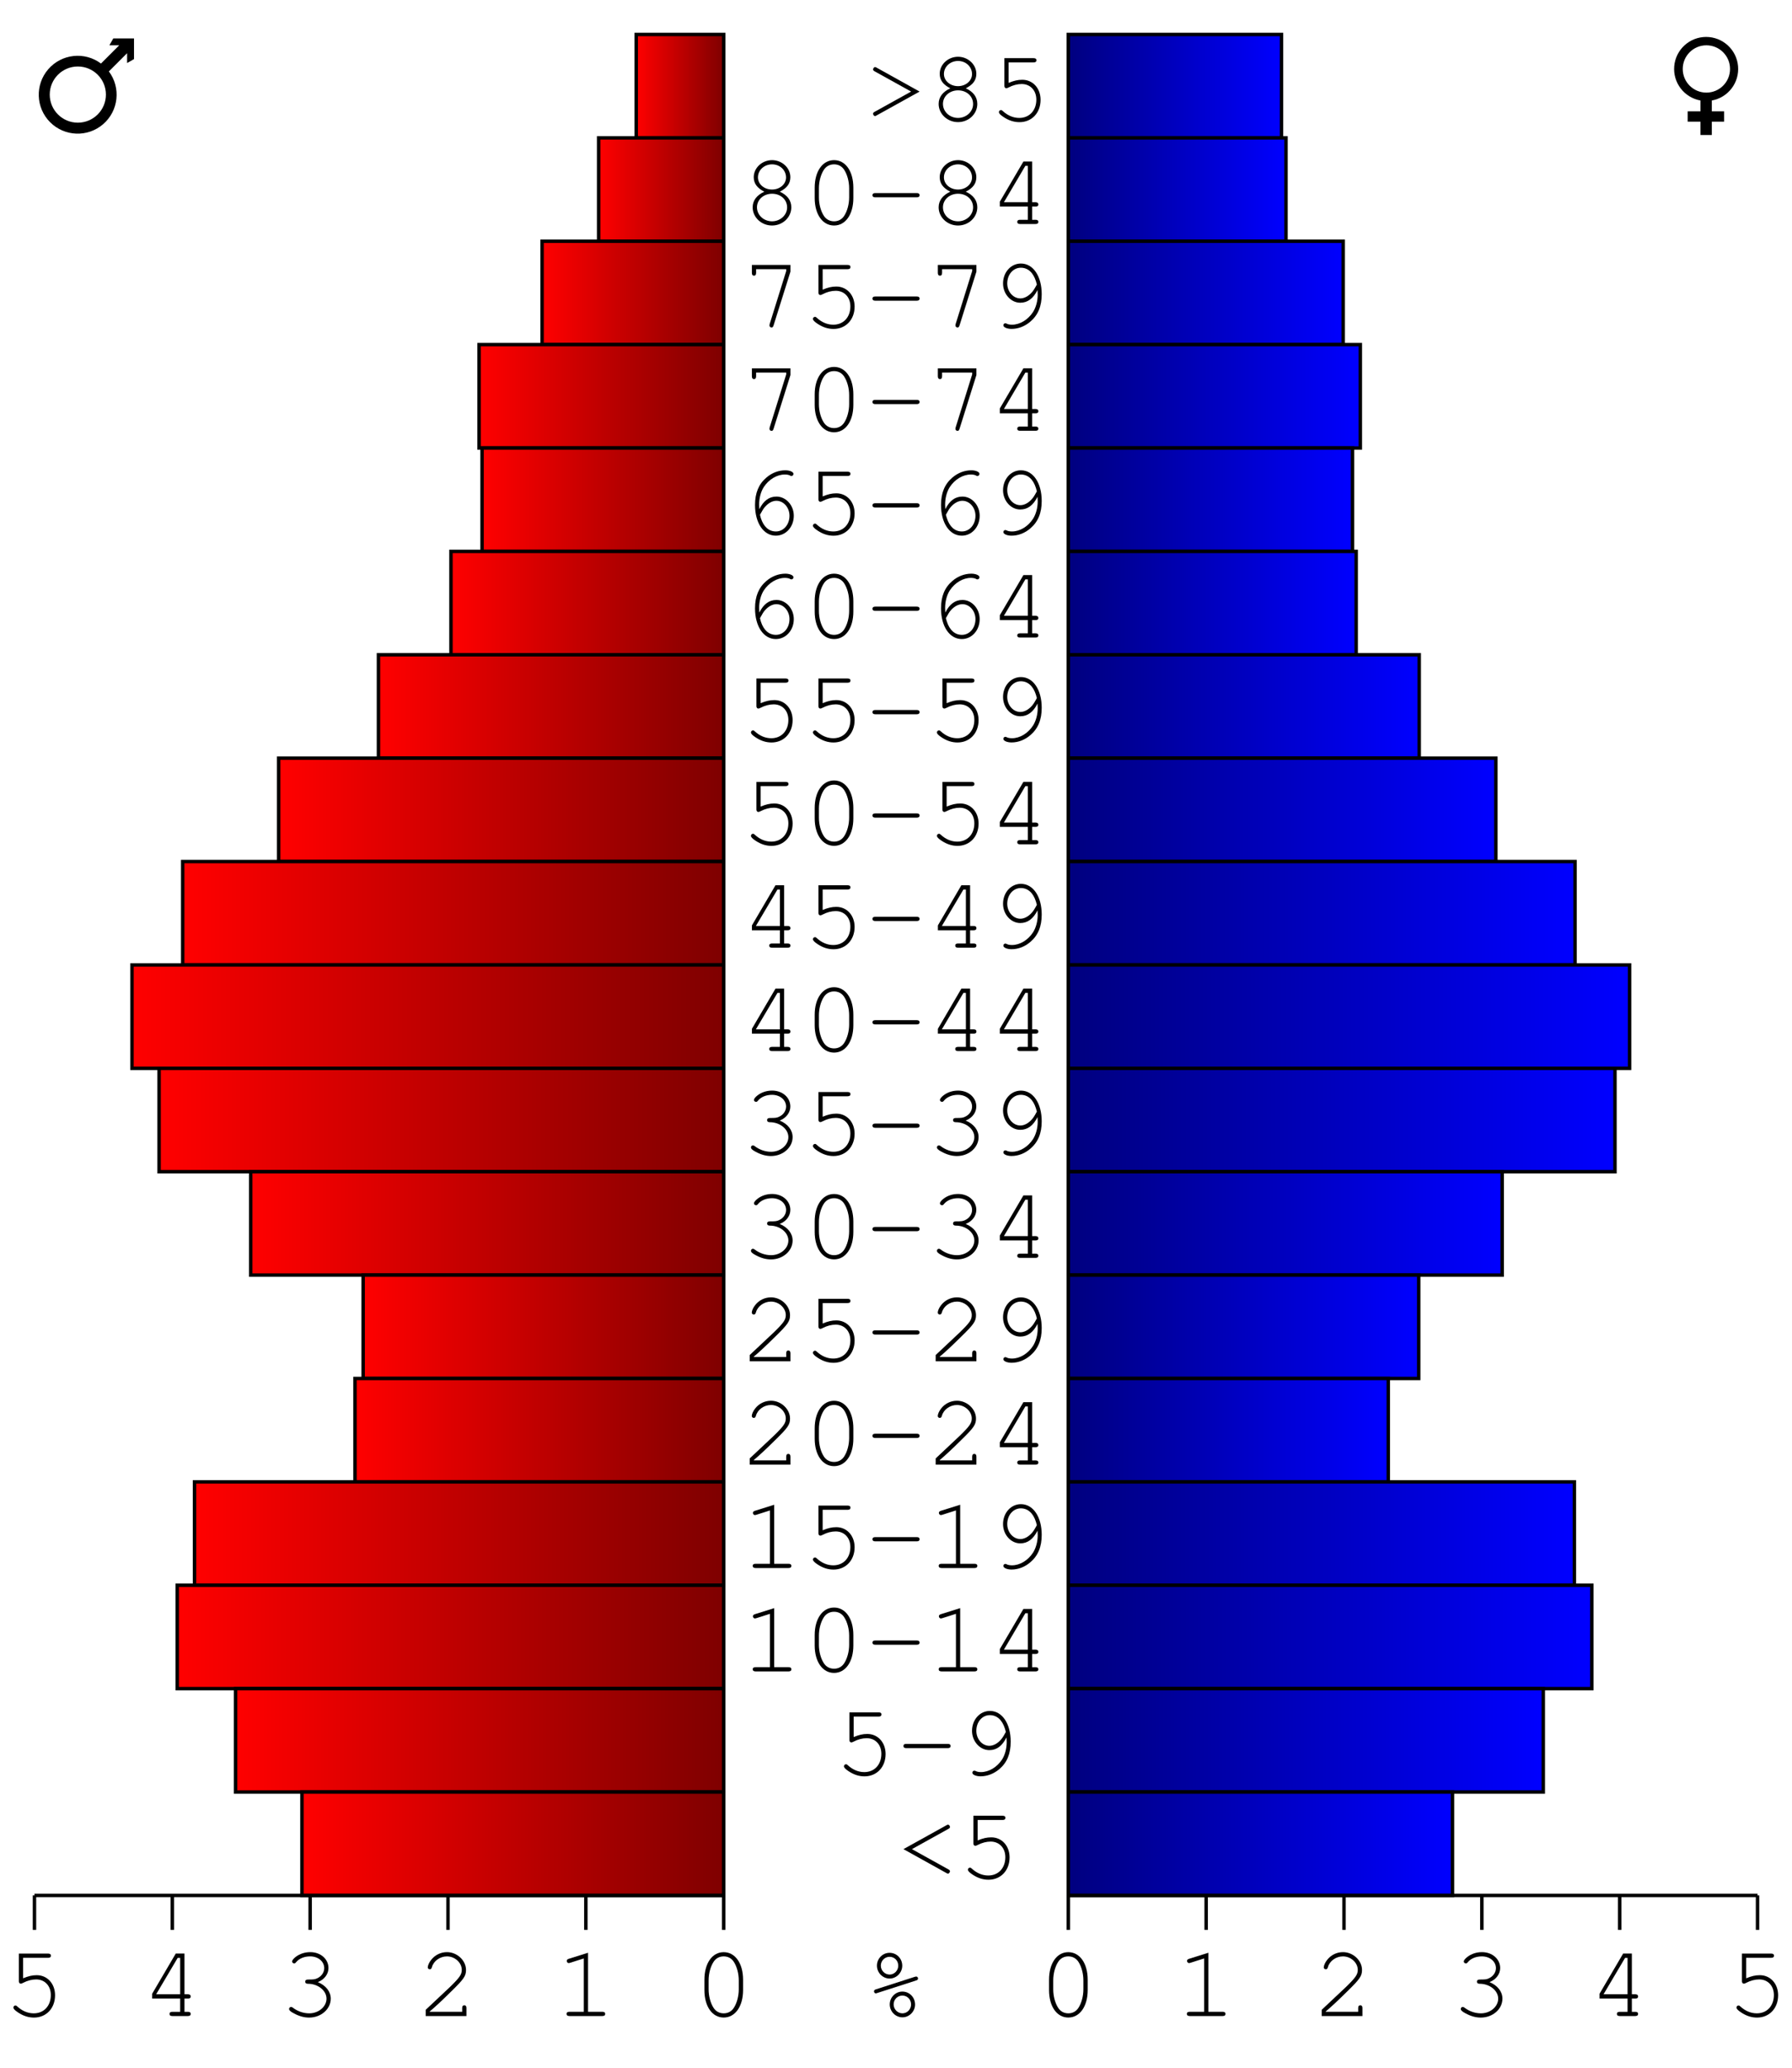 <?xml version="1.0" encoding="UTF-8" standalone="no"?>
<!-- Created with Inkscape (http://www.inkscape.org/) -->
<svg id="svg2" xmlns="http://www.w3.org/2000/svg" xml:space="preserve" height="600" width="520" version="1.0">
    <defs id="defs4">
	<linearGradient id="MaleGradient">
	    <stop id="stop7" stop-color="#F00" offset="0"/>
            <stop id="stop9" stop-color="#7f0000" offset="1"/>
	</linearGradient>
        <linearGradient id="FemaleGradient">
	    <stop id="stop12" stop-color="#00007f" offset="0"/>
	    <stop id="stop14" stop-color="#00F" offset="1"/>
        </linearGradient>
	<style id="style16" type="text/css"/>
    	
    </defs>
    <g id="g18" transform="translate(10,10)"><g id="g20" transform="scale(0.143,0.143)"> 
<path id="path22" stroke-linejoin="round" d="M 160,8 L 152,22 L 172,22 L 135,59 C 101.811,34.202 55.103,39.256 27.987,70.579 C 0.87,101.902 2.558,148.852 31.853,178.147 C 61.148,207.442 108.098,209.13 139.421,182.013 C 170.744,154.897 175.798,108.189 151,75 L 188,38 L 188,58 L 202,50 L 202,8 L 160,8 z M 88,65 C 119.48,65 145,90.52 145,122 C 145,153.48 119.48,179 88,179 C 56.52,179 31,153.48 31,122 C 31,90.52 56.52,65 88,65 L 88,65 z" stroke-miterlimit="4" fill="#000"/>
    </g></g>
    <g id="g24" transform="translate(480,10)"><g id="g26" transform="scale(0.143,0.143)"> 
<path id="path28" stroke-linejoin="round" d="M 117,134 C 150.13,128.045 173.233,97.781 170.243,64.253 C 167.254,30.724 139.161,5.025 105.5,5.025 C 71.839,5.025 43.746,30.724 40.757,64.253 C 37.767,97.781 60.87,128.045 94,134 L 94,156 L 68,156 L 68,177 L 94,177 L 94,204 L 117,204 L 117,177 L 142,177 L 142,156 L 117,156 L 117,134 z M 154,70 C 154,96.51 132.51,118 106,118 C 79.49,118 58,96.51 58,70 C 58,43.49 79.49,22 106,22 C 132.51,22 154,43.49 154,70 L 154,70 z" stroke-miterlimit="4" fill="#000"/>
    </g></g>
<g id="g30">	<rect id="M:  >85:526" height="30" width="25.384" stroke="#000" y="10" x="184.62" stroke-width="1px" fill="url(#MaleGradient)"/>
	<rect id="M:80-84:752" height="30" width="36.29" stroke="#000" y="40" x="173.71" stroke-width="1px" fill="url(#MaleGradient)"/>
	<rect id="M:75-79:1092" height="30" width="52.698" stroke="#000" y="70" x="157.3" stroke-width="1px" fill="url(#MaleGradient)"/>
	<rect id="M:70-74:1471" height="30" width="70.988" stroke="#000" y="100" x="139.01" stroke-width="1px" fill="url(#MaleGradient)"/>
	<rect id="M:65-69:1453" height="30" width="70.12" stroke="#000" y="130" x="139.88" stroke-width="1px" fill="url(#MaleGradient)"/>
	<rect id="M:60-64:1640" height="30" width="79.144" stroke="#000" y="160" x="130.86" stroke-width="1px" fill="url(#MaleGradient)"/>
	<rect id="M:55-59:2076" height="30" width="100.18" stroke="#000" y="190" x="109.82" stroke-width="1px" fill="url(#MaleGradient)"/>
	<rect id="M:50-54:2676" height="30" width="129.14" stroke="#000" y="220" x="80.86" stroke-width="1px" fill="url(#MaleGradient)"/>
	<rect id="M:45-49:3253" height="30" width="156.98" stroke="#000" y="250" x="53.015" stroke-width="1px" fill="url(#MaleGradient)"/>
	<rect id="M:40-44:3558" height="30" width="171.7" stroke="#000" y="280" x="38.296" stroke-width="1px" fill="url(#MaleGradient)"/>
	<rect id="M:35-39:3395" height="30" width="163.84" stroke="#000" y="310" x="46.162" stroke-width="1px" fill="url(#MaleGradient)"/>
	<rect id="M:30-34:2844" height="30" width="137.25" stroke="#000" y="340" x="72.753" stroke-width="1px" fill="url(#MaleGradient)"/>
	<rect id="M:25-29:2168" height="30" width="104.62" stroke="#000" y="370" x="105.38" stroke-width="1px" fill="url(#MaleGradient)"/>
	<rect id="M:20-24:2217" height="30" width="106.99" stroke="#000" y="400" x="103.01" stroke-width="1px" fill="url(#MaleGradient)"/>
	<rect id="M:15-19:3182" height="30" width="153.56" stroke="#000" y="430" x="56.442" stroke-width="1px" fill="url(#MaleGradient)"/>
	<rect id="M:10-14:3286" height="30" width="158.58" stroke="#000" y="460" x="51.423" stroke-width="1px" fill="url(#MaleGradient)"/>
	<rect id="M: 5-9 :2935" height="30" width="141.64" stroke="#000" y="490" x="68.361" stroke-width="1px" fill="url(#MaleGradient)"/>
	<rect id="M:  5 :2536" height="30" width="122.38" stroke="#000" y="520" x="87.617" stroke-width="1px" fill="url(#MaleGradient)"/>
</g><g id="g50">	<rect id="F:  >85:1282" height="30" width="61.867" stroke="#000" y="10" x="310" stroke-width="1px" fill="url(#FemaleGradient)"/>
	<rect id="F:80-84:1309" height="30" width="63.17" stroke="#000" y="40" x="310" stroke-width="1px" fill="url(#FemaleGradient)"/>
	<rect id="F:75-79:1653" height="30" width="79.771" stroke="#000" y="70" x="310" stroke-width="1px" fill="url(#FemaleGradient)"/>
	<rect id="F:70-74:1756" height="30" width="84.742" stroke="#000" y="100" x="310" stroke-width="1px" fill="url(#FemaleGradient)"/>
	<rect id="F:65-69:1709" height="30" width="82.474" stroke="#000" y="130" x="310" stroke-width="1px" fill="url(#FemaleGradient)"/>
	<rect id="F:60-64:1731" height="30" width="83.535" stroke="#000" y="160" x="310" stroke-width="1px" fill="url(#FemaleGradient)"/>
	<rect id="F:55-59:2110" height="30" width="101.83" stroke="#000" y="190" x="310" stroke-width="1px" fill="url(#FemaleGradient)"/>
	<rect id="F:50-54:2571" height="30" width="124.07" stroke="#000" y="220" x="310" stroke-width="1px" fill="url(#FemaleGradient)"/>
	<rect id="F:45-49:3047" height="30" width="147.04" stroke="#000" y="250" x="310" stroke-width="1px" fill="url(#FemaleGradient)"/>
	<rect id="F:40-44:3375" height="30" width="162.87" stroke="#000" y="280" x="310" stroke-width="1px" fill="url(#FemaleGradient)"/>
	<rect id="F:35-39:3287" height="30" width="158.63" stroke="#000" y="310" x="310" stroke-width="1px" fill="url(#FemaleGradient)"/>
	<rect id="F:30-34:2609" height="30" width="125.91" stroke="#000" y="340" x="310" stroke-width="1px" fill="url(#FemaleGradient)"/>
	<rect id="F:25-29:2107" height="30" width="101.68" stroke="#000" y="370" x="310" stroke-width="1px" fill="url(#FemaleGradient)"/>
	<rect id="F:20-24:1924" height="30" width="92.849" stroke="#000" y="400" x="310" stroke-width="1px" fill="url(#FemaleGradient)"/>
	<rect id="F:15-19:3043" height="30" width="146.85" stroke="#000" y="430" x="310" stroke-width="1px" fill="url(#FemaleGradient)"/>
	<rect id="F:10-14:3148" height="30" width="151.92" stroke="#000" y="460" x="310" stroke-width="1px" fill="url(#FemaleGradient)"/>
	<rect id="F: 5-9 :2856" height="30" width="137.83" stroke="#000" y="490" x="310" stroke-width="1px" fill="url(#FemaleGradient)"/>
	<rect id="F:  5 :2310" height="30" width="111.48" stroke="#000" y="520" x="310" stroke-width="1px" fill="url(#FemaleGradient)"/>
</g><g id="g3668"><path id="path2577" fill="#000" d="M 266.846,26.57 L 254.336,19.61 C 254.186,19.52 254.036,19.46 253.946,19.46 C 253.766,19.46 253.586,19.58 253.496,19.76 L 253.436,19.85 C 253.376,19.94 253.346,20.03 253.346,20.12 C 253.346,20.33 253.466,20.51 253.736,20.66 L 264.386,26.57 L 253.736,32.48 C 253.466,32.63 253.346,32.78 253.346,32.99 C 253.346,33.11 253.376,33.2 253.436,33.29 L 253.466,33.38 C 253.556,33.56 253.766,33.68 253.946,33.68 C 254.036,33.68 254.156,33.62 254.306,33.53 L 266.846,26.57"/><path id="path2575" fill="#000" d="M 278,16.469 C 275.12,16.469 272.688,18.706 272.688,21.406 C 272.688,23.236 273.65,24.545 275.75,25.625 C 273.56,26.645 272.375,28.176 272.375,30.156 C 272.375,33.066 274.91,35.438 278,35.438 C 281.09,35.437 283.594,33.066 283.594,30.156 C 283.594,28.176 282.44,26.615 280.25,25.625 C 282.38,24.545 283.312,23.236 283.312,21.406 C 283.312,18.706 280.88,16.469 278,16.469 z M 278,17.688 C 280.28,17.687 282.062,19.37 282.062,21.5 C 282.063,23.45 280.25,25 278,25 C 275.72,25 273.906,23.449 273.906,21.469 C 273.906,19.369 275.72,17.688 278,17.688 z M 278,26.219 C 280.49,26.219 282.375,27.908 282.375,30.188 C 282.375,32.407 280.4,34.219 278,34.219 C 275.57,34.219 273.625,32.406 273.625,30.156 C 273.625,27.936 275.54,26.219 278,26.219 z"/><path id="T:  >85" fill="#000" d="M 292.682,18.11 L 299.912,18.11 C 300.482,18.11 300.752,17.9 300.752,17.48 C 300.752,17.09 300.482,16.88 299.912,16.88 L 291.452,16.88 L 291.452,24.95 C 291.452,25.34 291.692,25.61 292.022,25.61 C 292.172,25.61 292.322,25.55 292.682,25.37 C 293.942,24.71 295.262,24.38 296.462,24.38 C 298.982,24.38 300.722,26.24 300.722,28.91 C 300.722,32.06 298.712,34.22 295.772,34.22 C 294.032,34.22 292.412,33.53 290.972,32.21 C 290.762,32 290.642,31.94 290.462,31.94 C 290.132,31.94 289.862,32.21 289.862,32.54 C 289.862,32.9 290.282,33.35 291.242,33.98 C 292.742,34.97 294.242,35.45 295.832,35.45 C 299.402,35.45 301.952,32.75 301.952,28.97 C 301.952,25.61 299.702,23.15 296.642,23.15 C 295.322,23.15 294.212,23.42 292.682,24.05 L 292.682,18.11"/></g><g id="g3673"><path id="path2599" fill="#000" d="M 224.031,46.469 C 221.151,46.469 218.719,48.706 218.719,51.406 C 218.719,53.236 219.681,54.545 221.781,55.625 C 219.591,56.645 218.406,58.176 218.406,60.156 C 218.406,63.066 220.941,65.438 224.031,65.438 C 227.121,65.438 229.625,63.066 229.625,60.156 C 229.625,58.176 228.471,56.615 226.281,55.625 C 228.411,54.545 229.344,53.236 229.344,51.406 C 229.344,48.706 226.911,46.469 224.031,46.469 z M 224.031,47.688 C 226.311,47.688 228.094,49.37 228.094,51.5 C 228.094,53.45 226.281,55 224.031,55 C 221.751,55 219.938,53.449 219.938,51.469 C 219.938,49.369 221.751,47.688 224.031,47.688 z M 224.031,56.219 C 226.521,56.219 228.406,57.908 228.406,60.188 C 228.406,62.407 226.431,64.219 224.031,64.219 C 221.601,64.219 219.656,62.406 219.656,60.156 C 219.656,57.936 221.571,56.219 224.031,56.219 z"/><path id="path2593" fill="#000" d="M 242.031,46.469 C 238.701,46.469 236.406,49.699 236.406,54.469 L 236.406,57.469 C 236.406,62.209 238.701,65.438 242.031,65.438 C 245.361,65.438 247.625,62.209 247.625,57.469 L 247.625,54.469 C 247.625,49.699 245.361,46.469 242.031,46.469 z M 242.031,47.688 C 243.291,47.688 244.309,48.261 244.969,49.281 C 245.869,50.661 246.406,52.705 246.406,54.625 L 246.406,57.281 C 246.406,59.201 245.869,61.245 244.969,62.625 C 244.309,63.645 243.291,64.219 242.031,64.219 C 240.771,64.219 239.722,63.645 239.062,62.625 C 238.162,61.245 237.625,59.201 237.625,57.281 L 237.625,54.625 C 237.625,52.705 238.162,50.661 239.062,49.281 C 239.722,48.261 240.771,47.688 242.031,47.688 z"/><path id="path2589" fill="#000" d="M 266.036,57.26 C 266.576,57.26 266.846,57.05 266.846,56.63 C 266.846,56.24 266.576,56.03 266.036,56.03 L 253.976,56.03 C 253.436,56.03 253.166,56.24 253.166,56.63 C 253.166,57.05 253.436,57.26 253.976,57.26 L 266.036,57.26"/><path id="path2587" fill="#000" d="M 278,46.469 C 275.12,46.469 272.688,48.706 272.688,51.406 C 272.688,53.236 273.65,54.545 275.75,55.625 C 273.56,56.645 272.375,58.176 272.375,60.156 C 272.375,63.066 274.91,65.438 278,65.438 C 281.09,65.438 283.594,63.066 283.594,60.156 C 283.594,58.176 282.44,56.615 280.25,55.625 C 282.38,54.545 283.312,53.236 283.312,51.406 C 283.312,48.706 280.88,46.469 278,46.469 z M 278,47.688 C 280.28,47.688 282.062,49.37 282.062,51.5 C 282.063,53.45 280.25,55 278,55 C 275.72,55 273.906,53.449 273.906,51.469 C 273.906,49.369 275.72,47.688 278,47.688 z M 278,56.219 C 280.49,56.219 282.375,57.908 282.375,60.188 C 282.375,62.407 280.4,64.219 278,64.219 C 275.57,64.219 273.625,62.406 273.625,60.156 C 273.625,57.936 275.54,56.219 278,56.219 z"/><path id="path2581" fill="#000" d="M 296.969,46.875 L 290.125,58.531 L 290.125,59.938 L 298.25,59.938 L 298.25,63.781 L 295.969,63.781 C 295.429,63.781 295.188,63.985 295.188,64.375 C 295.188,64.795 295.429,65 295.969,65 L 300.5,65 C 301.04,65 301.312,64.795 301.312,64.375 C 301.312,63.985 301.04,63.781 300.5,63.781 L 299.5,63.781 L 299.5,59.938 L 300.5,59.938 C 301.04,59.938 301.312,59.734 301.312,59.344 C 301.312,58.924 301.04,58.688 300.5,58.688 L 299.5,58.688 L 299.5,46.875 L 296.969,46.875 z M 297.531,48.125 L 298.25,48.125 L 298.25,58.688 L 291.312,58.688 L 297.531,48.125 z"/></g><g id="g3680"><path id="path2611" fill="#000" d="M 228.139,78.65 L 223.339,94.04 C 223.309,94.16 223.279,94.34 223.279,94.43 C 223.279,94.76 223.549,95.03 223.879,95.03 C 224.179,95.03 224.329,94.88 224.479,94.4 L 229.369,78.83 L 229.369,76.88 L 218.179,76.88 L 218.179,79.16 C 218.179,79.73 218.389,80 218.809,80 C 219.199,80 219.409,79.73 219.409,79.16 L 219.409,78.11 L 228.139,78.11 L 228.139,78.65"/><path id="path2609" fill="#000" d="M 238.718,78.11 L 245.948,78.11 C 246.518,78.11 246.788,77.9 246.788,77.48 C 246.788,77.09 246.518,76.88 245.948,76.88 L 237.488,76.88 L 237.488,84.95 C 237.488,85.34 237.728,85.61 238.058,85.61 C 238.208,85.61 238.358,85.55 238.718,85.37 C 239.978,84.71 241.298,84.38 242.498,84.38 C 245.018,84.38 246.758,86.24 246.758,88.91 C 246.758,92.06 244.748,94.22 241.808,94.22 C 240.068,94.22 238.448,93.53 237.008,92.21 C 236.798,92 236.678,91.94 236.498,91.94 C 236.168,91.94 235.898,92.21 235.898,92.54 C 235.898,92.9 236.318,93.35 237.278,93.98 C 238.778,94.97 240.278,95.45 241.868,95.45 C 245.438,95.45 247.988,92.75 247.988,88.97 C 247.988,85.61 245.738,83.15 242.678,83.15 C 241.358,83.15 240.248,83.42 238.718,84.05 L 238.718,78.11"/><path id="path2607" fill="#000" d="M 266.036,87.26 C 266.576,87.26 266.846,87.05 266.846,86.63 C 266.846,86.24 266.576,86.03 266.036,86.03 L 253.976,86.03 C 253.436,86.03 253.166,86.24 253.166,86.63 C 253.166,87.05 253.436,87.26 253.976,87.26 L 266.036,87.26"/><path id="path2605" fill="#000" d="M 282.104,78.65 L 277.304,94.04 C 277.274,94.16 277.244,94.34 277.244,94.43 C 277.244,94.76 277.514,95.03 277.844,95.03 C 278.144,95.03 278.294,94.88 278.444,94.4 L 283.334,78.83 L 283.334,76.88 L 272.144,76.88 L 272.144,79.16 C 272.144,79.73 272.354,80 272.774,80 C 273.164,80 273.374,79.73 273.374,79.16 L 273.374,78.11 L 282.104,78.11 L 282.104,78.65"/><path id="path2603" fill="#000" d="M 296.25,76.469 C 293.34,76.469 291.062,79.01 291.062,82.25 C 291.063,85.31 293.332,87.844 296.062,87.844 C 298.192,87.844 299.832,86.616 301.062,84.156 C 301.092,84.726 301.125,85.199 301.125,85.469 C 301.125,87.389 300.59,89.243 299.75,90.562 C 298.28,92.812 295.936,94.219 293.656,94.219 C 293.086,94.219 292.519,94.119 292.219,93.969 C 291.979,93.819 291.869,93.812 291.719,93.812 C 291.389,93.812 291.156,94.076 291.156,94.406 C 291.156,94.976 292.241,95.438 293.531,95.438 C 295.481,95.438 297.41,94.692 299,93.312 C 301.22,91.423 302.281,88.855 302.281,85.375 C 302.281,80.125 299.79,76.469 296.25,76.469 z M 296.219,77.688 C 298.259,77.687 299.784,79.043 300.594,81.562 C 300.684,81.833 300.695,81.873 300.875,82.562 C 300.155,83.882 299.825,84.395 299.375,84.875 C 298.415,85.955 297.204,86.594 296.094,86.594 C 293.994,86.594 292.281,84.62 292.281,82.25 C 292.281,79.67 293.999,77.688 296.219,77.688 z"/></g><g id="g3687"><path id="path2625" fill="#000" d="M 228.139,108.65 L 223.339,124.04 C 223.309,124.16 223.279,124.34 223.279,124.43 C 223.279,124.76 223.549,125.03 223.879,125.03 C 224.179,125.03 224.329,124.88 224.479,124.4 L 229.369,108.83 L 229.369,106.88 L 218.179,106.88 L 218.179,109.16 C 218.179,109.73 218.389,110 218.809,110 C 219.199,110 219.409,109.73 219.409,109.16 L 219.409,108.11 L 228.139,108.11 L 228.139,108.65"/><path id="path2623" fill="#000" d="M 242.031,106.469 C 238.701,106.469 236.406,109.699 236.406,114.469 L 236.406,117.469 C 236.406,122.209 238.701,125.438 242.031,125.438 C 245.361,125.438 247.625,122.209 247.625,117.469 L 247.625,114.469 C 247.625,109.699 245.361,106.469 242.031,106.469 z M 242.031,107.688 C 243.291,107.688 244.309,108.261 244.969,109.281 C 245.869,110.661 246.406,112.705 246.406,114.625 L 246.406,117.281 C 246.406,119.201 245.869,121.245 244.969,122.625 C 244.309,123.645 243.291,124.219 242.031,124.219 C 240.771,124.219 239.722,123.645 239.062,122.625 C 238.162,121.245 237.625,119.201 237.625,117.281 L 237.625,114.625 C 237.625,112.705 238.162,110.661 239.062,109.281 C 239.722,108.261 240.771,107.688 242.031,107.688 z"/><path id="path2619" fill="#000" d="M 266.036,117.26 C 266.576,117.26 266.846,117.05 266.846,116.63 C 266.846,116.24 266.576,116.03 266.036,116.03 L 253.976,116.03 C 253.436,116.03 253.166,116.24 253.166,116.63 C 253.166,117.05 253.436,117.26 253.976,117.26 L 266.036,117.26"/><path id="path2617" fill="#000" d="M 282.104,108.65 L 277.304,124.04 C 277.274,124.16 277.244,124.34 277.244,124.43 C 277.244,124.76 277.514,125.03 277.844,125.03 C 278.144,125.03 278.294,124.88 278.444,124.4 L 283.334,108.83 L 283.334,106.88 L 272.144,106.88 L 272.144,109.16 C 272.144,109.73 272.354,110 272.774,110 C 273.164,110 273.374,109.73 273.374,109.16 L 273.374,108.11 L 282.104,108.11 L 282.104,108.65"/><path id="path2615" fill="#000" d="M 296.969,106.875 L 290.125,118.531 L 290.125,119.938 L 298.25,119.938 L 298.25,123.781 L 295.969,123.781 C 295.429,123.781 295.188,123.985 295.188,124.375 C 295.188,124.795 295.429,125 295.969,125 L 300.5,125 C 301.04,125 301.312,124.795 301.312,124.375 C 301.312,123.985 301.04,123.781 300.5,123.781 L 299.5,123.781 L 299.5,119.938 L 300.5,119.938 C 301.04,119.938 301.312,119.734 301.312,119.344 C 301.312,118.924 301.04,118.688 300.5,118.688 L 299.5,118.688 L 299.5,106.875 L 296.969,106.875 z M 297.531,108.125 L 298.25,108.125 L 298.25,118.688 L 291.312,118.688 L 297.531,108.125 z"/></g><g id="g3694"><path id="path2641" fill="#000" d="M 227.875,136.469 C 225.925,136.469 223.965,137.214 222.375,138.594 C 220.155,140.484 219.094,143.051 219.094,146.531 C 219.094,151.781 221.585,155.438 225.125,155.438 C 228.035,155.438 230.344,152.896 230.344,149.656 C 230.344,146.596 228.042,144.094 225.312,144.094 C 223.182,144.094 221.574,145.29 220.344,147.75 C 220.314,147.18 220.281,146.708 220.281,146.438 C 220.281,144.518 220.785,142.664 221.625,141.344 C 223.095,139.094 225.47,137.688 227.75,137.688 C 228.32,137.688 228.856,137.787 229.156,137.938 C 229.396,138.088 229.506,138.125 229.656,138.125 C 229.986,138.125 230.25,137.83 230.25,137.5 C 230.25,136.93 229.165,136.469 227.875,136.469 z M 225.281,145.312 C 227.381,145.312 229.094,147.286 229.094,149.656 C 229.094,152.236 227.376,154.219 225.156,154.219 C 223.116,154.219 221.591,152.864 220.781,150.344 C 220.691,150.074 220.711,150.065 220.531,149.375 C 221.251,148.055 221.581,147.511 222.031,147.031 C 222.991,145.951 224.171,145.312 225.281,145.312 z"/><path id="path2637" fill="#000" d="M 238.718,138.11 L 245.948,138.11 C 246.518,138.11 246.788,137.9 246.788,137.48 C 246.788,137.09 246.518,136.88 245.948,136.88 L 237.488,136.88 L 237.488,144.95 C 237.488,145.34 237.728,145.61 238.058,145.61 C 238.208,145.61 238.358,145.55 238.718,145.37 C 239.978,144.71 241.298,144.38 242.498,144.38 C 245.018,144.38 246.758,146.24 246.758,148.91 C 246.758,152.06 244.748,154.22 241.808,154.22 C 240.068,154.22 238.448,153.53 237.008,152.21 C 236.798,152 236.678,151.94 236.498,151.94 C 236.168,151.94 235.898,152.21 235.898,152.54 C 235.898,152.9 236.318,153.35 237.278,153.98 C 238.778,154.97 240.278,155.45 241.868,155.45 C 245.438,155.45 247.988,152.75 247.988,148.97 C 247.988,145.61 245.738,143.15 242.678,143.15 C 241.358,143.15 240.248,143.42 238.718,144.05 L 238.718,138.11"/><path id="path2635" fill="#000" d="M 266.036,147.26 C 266.576,147.26 266.846,147.05 266.846,146.63 C 266.846,146.24 266.576,146.03 266.036,146.03 L 253.976,146.03 C 253.436,146.03 253.166,146.24 253.166,146.63 C 253.166,147.05 253.436,147.26 253.976,147.26 L 266.036,147.26"/><path id="path2633" fill="#000" d="M 281.844,136.469 C 279.894,136.469 277.934,137.214 276.344,138.594 C 274.124,140.484 273.062,143.051 273.062,146.531 C 273.063,151.781 275.554,155.438 279.094,155.438 C 282.004,155.438 284.281,152.896 284.281,149.656 C 284.281,146.596 282.011,144.094 279.281,144.094 C 277.151,144.094 275.543,145.29 274.312,147.75 C 274.283,147.18 274.25,146.708 274.25,146.438 C 274.25,144.518 274.754,142.664 275.594,141.344 C 277.064,139.094 279.439,137.688 281.719,137.688 C 282.289,137.688 282.825,137.787 283.125,137.938 C 283.365,138.088 283.475,138.125 283.625,138.125 C 283.955,138.125 284.219,137.83 284.219,137.5 C 284.219,136.93 283.134,136.469 281.844,136.469 z M 279.25,145.312 C 281.35,145.312 283.062,147.286 283.062,149.656 C 283.062,152.236 281.345,154.219 279.125,154.219 C 277.085,154.219 275.56,152.864 274.75,150.344 C 274.66,150.074 274.649,150.065 274.469,149.375 C 275.189,148.055 275.519,147.511 275.969,147.031 C 276.929,145.951 278.14,145.312 279.25,145.312 z"/><path id="path2629" fill="#000" d="M 296.25,136.469 C 293.34,136.469 291.062,139.01 291.062,142.25 C 291.063,145.31 293.332,147.844 296.062,147.844 C 298.192,147.844 299.832,146.616 301.062,144.156 C 301.092,144.726 301.125,145.199 301.125,145.469 C 301.125,147.389 300.59,149.243 299.75,150.562 C 298.28,152.812 295.936,154.219 293.656,154.219 C 293.086,154.219 292.519,154.119 292.219,153.969 C 291.979,153.819 291.869,153.812 291.719,153.812 C 291.389,153.812 291.156,154.076 291.156,154.406 C 291.156,154.976 292.241,155.438 293.531,155.438 C 295.481,155.438 297.41,154.692 299,153.312 C 301.22,151.422 302.281,148.855 302.281,145.375 C 302.281,140.125 299.79,136.469 296.25,136.469 z M 296.219,137.688 C 298.259,137.688 299.784,139.042 300.594,141.562 C 300.684,141.833 300.695,141.873 300.875,142.562 C 300.155,143.882 299.825,144.395 299.375,144.875 C 298.415,145.955 297.204,146.594 296.094,146.594 C 293.994,146.594 292.281,144.62 292.281,142.25 C 292.281,139.67 293.999,137.688 296.219,137.688 z"/></g><g id="g3701"><path id="path2659" fill="#000" d="M 227.875,166.469 C 225.925,166.469 223.965,167.214 222.375,168.594 C 220.155,170.484 219.094,173.051 219.094,176.531 C 219.094,181.781 221.585,185.438 225.125,185.438 C 228.035,185.438 230.344,182.896 230.344,179.656 C 230.344,176.596 228.042,174.094 225.312,174.094 C 223.182,174.094 221.574,175.29 220.344,177.75 C 220.314,177.18 220.281,176.708 220.281,176.438 C 220.281,174.518 220.785,172.664 221.625,171.344 C 223.095,169.094 225.47,167.688 227.75,167.688 C 228.32,167.688 228.856,167.787 229.156,167.938 C 229.396,168.088 229.506,168.125 229.656,168.125 C 229.986,168.125 230.25,167.83 230.25,167.5 C 230.25,166.93 229.165,166.469 227.875,166.469 z M 225.281,175.312 C 227.381,175.312 229.094,177.286 229.094,179.656 C 229.094,182.236 227.376,184.219 225.156,184.219 C 223.116,184.219 221.591,182.864 220.781,180.344 C 220.691,180.074 220.711,180.065 220.531,179.375 C 221.251,178.055 221.581,177.511 222.031,177.031 C 222.991,175.951 224.171,175.312 225.281,175.312 z"/><path id="path2655" fill="#000" d="M 242.031,166.469 C 238.701,166.469 236.406,169.699 236.406,174.469 L 236.406,177.469 C 236.406,182.209 238.701,185.438 242.031,185.438 C 245.361,185.438 247.625,182.209 247.625,177.469 L 247.625,174.469 C 247.625,169.699 245.361,166.469 242.031,166.469 z M 242.031,167.688 C 243.291,167.688 244.309,168.261 244.969,169.281 C 245.869,170.661 246.406,172.705 246.406,174.625 L 246.406,177.281 C 246.406,179.201 245.869,181.245 244.969,182.625 C 244.309,183.645 243.291,184.219 242.031,184.219 C 240.771,184.219 239.722,183.645 239.062,182.625 C 238.162,181.245 237.625,179.201 237.625,177.281 L 237.625,174.625 C 237.625,172.705 238.162,170.661 239.062,169.281 C 239.722,168.261 240.771,167.688 242.031,167.688 z"/><path id="path2651" fill="#000" d="M 266.036,177.26 C 266.576,177.26 266.846,177.05 266.846,176.63 C 266.846,176.24 266.576,176.03 266.036,176.03 L 253.976,176.03 C 253.436,176.03 253.166,176.24 253.166,176.63 C 253.166,177.05 253.436,177.26 253.976,177.26 L 266.036,177.26"/><path id="path2649" fill="#000" d="M 281.844,166.469 C 279.894,166.469 277.934,167.214 276.344,168.594 C 274.124,170.484 273.062,173.051 273.062,176.531 C 273.063,181.781 275.554,185.438 279.094,185.438 C 282.004,185.438 284.281,182.896 284.281,179.656 C 284.281,176.596 282.011,174.094 279.281,174.094 C 277.151,174.094 275.543,175.29 274.312,177.75 C 274.283,177.18 274.25,176.708 274.25,176.438 C 274.25,174.518 274.754,172.664 275.594,171.344 C 277.064,169.094 279.439,167.688 281.719,167.688 C 282.289,167.688 282.825,167.787 283.125,167.938 C 283.365,168.088 283.475,168.125 283.625,168.125 C 283.955,168.125 284.219,167.83 284.219,167.5 C 284.219,166.93 283.134,166.469 281.844,166.469 z M 279.25,175.312 C 281.35,175.312 283.062,177.286 283.062,179.656 C 283.062,182.236 281.345,184.219 279.125,184.219 C 277.085,184.219 275.56,182.864 274.75,180.344 C 274.66,180.074 274.649,180.065 274.469,179.375 C 275.189,178.055 275.519,177.511 275.969,177.031 C 276.929,175.951 278.14,175.312 279.25,175.312 z"/><path id="path2645" fill="#000" d="M 296.969,166.875 L 290.125,178.531 L 290.125,179.938 L 298.25,179.938 L 298.25,183.781 L 295.969,183.781 C 295.429,183.781 295.188,183.985 295.188,184.375 C 295.188,184.795 295.429,185 295.969,185 L 300.5,185 C 301.04,185 301.312,184.795 301.312,184.375 C 301.312,183.985 301.04,183.781 300.5,183.781 L 299.5,183.781 L 299.5,179.938 L 300.5,179.938 C 301.04,179.938 301.312,179.734 301.312,179.344 C 301.312,178.924 301.04,178.688 300.5,178.688 L 299.5,178.688 L 299.5,166.875 L 296.969,166.875 z M 297.531,168.125 L 298.25,168.125 L 298.25,178.688 L 291.312,178.688 L 297.531,168.125 z"/></g><g id="g3708"><path id="path2671" fill="#000" d="M 220.729,198.11 L 227.959,198.11 C 228.529,198.11 228.799,197.9 228.799,197.48 C 228.799,197.09 228.529,196.88 227.959,196.88 L 219.499,196.88 L 219.499,204.95 C 219.499,205.34 219.739,205.61 220.069,205.61 C 220.219,205.61 220.369,205.55 220.729,205.37 C 221.989,204.71 223.309,204.38 224.509,204.38 C 227.029,204.38 228.769,206.24 228.769,208.91 C 228.769,212.06 226.759,214.22 223.819,214.22 C 222.079,214.22 220.459,213.53 219.019,212.21 C 218.809,212 218.689,211.94 218.509,211.94 C 218.179,211.94 217.909,212.21 217.909,212.54 C 217.909,212.9 218.329,213.35 219.289,213.98 C 220.789,214.97 222.289,215.45 223.879,215.45 C 227.449,215.45 229.999,212.75 229.999,208.97 C 229.999,205.61 227.749,203.15 224.689,203.15 C 223.369,203.15 222.259,203.42 220.729,204.05 L 220.729,198.11"/><path id="path2669" fill="#000" d="M 238.718,198.11 L 245.948,198.11 C 246.518,198.11 246.788,197.9 246.788,197.48 C 246.788,197.09 246.518,196.88 245.948,196.88 L 237.488,196.88 L 237.488,204.95 C 237.488,205.34 237.728,205.61 238.058,205.61 C 238.208,205.61 238.358,205.55 238.718,205.37 C 239.978,204.71 241.298,204.38 242.498,204.38 C 245.018,204.38 246.758,206.24 246.758,208.91 C 246.758,212.06 244.748,214.22 241.808,214.22 C 240.068,214.22 238.448,213.53 237.008,212.21 C 236.798,212 236.678,211.94 236.498,211.94 C 236.168,211.94 235.898,212.21 235.898,212.54 C 235.898,212.9 236.318,213.35 237.278,213.98 C 238.778,214.97 240.278,215.45 241.868,215.45 C 245.438,215.45 247.988,212.75 247.988,208.97 C 247.988,205.61 245.738,203.15 242.678,203.15 C 241.358,203.15 240.248,203.42 238.718,204.05 L 238.718,198.11"/><path id="path2667" fill="#000" d="M 266.036,207.26 C 266.576,207.26 266.846,207.05 266.846,206.63 C 266.846,206.24 266.576,206.03 266.036,206.03 L 253.976,206.03 C 253.436,206.03 253.166,206.24 253.166,206.63 C 253.166,207.05 253.436,207.26 253.976,207.26 L 266.036,207.26"/><path id="path2665" fill="#000" d="M 274.694,198.11 L 281.924,198.11 C 282.494,198.11 282.764,197.9 282.764,197.48 C 282.764,197.09 282.494,196.88 281.924,196.88 L 273.464,196.88 L 273.464,204.95 C 273.464,205.34 273.704,205.61 274.034,205.61 C 274.184,205.61 274.334,205.55 274.694,205.37 C 275.954,204.71 277.274,204.38 278.474,204.38 C 280.994,204.38 282.734,206.24 282.734,208.91 C 282.734,212.06 280.724,214.22 277.784,214.22 C 276.044,214.22 274.424,213.53 272.984,212.21 C 272.774,212 272.654,211.94 272.474,211.94 C 272.144,211.94 271.874,212.21 271.874,212.54 C 271.874,212.9 272.294,213.35 273.254,213.98 C 274.754,214.97 276.254,215.45 277.844,215.45 C 281.414,215.45 283.964,212.75 283.964,208.97 C 283.964,205.61 281.714,203.15 278.654,203.15 C 277.334,203.15 276.224,203.42 274.694,204.05 L 274.694,198.11"/><path id="path2663" fill="#000" d="M 296.25,196.469 C 293.34,196.469 291.062,199.01 291.062,202.25 C 291.063,205.31 293.332,207.844 296.062,207.844 C 298.192,207.844 299.832,206.616 301.062,204.156 C 301.092,204.726 301.125,205.199 301.125,205.469 C 301.125,207.389 300.59,209.243 299.75,210.562 C 298.28,212.812 295.936,214.219 293.656,214.219 C 293.086,214.219 292.519,214.119 292.219,213.969 C 291.979,213.819 291.869,213.812 291.719,213.812 C 291.389,213.812 291.156,214.076 291.156,214.406 C 291.156,214.976 292.241,215.438 293.531,215.438 C 295.481,215.438 297.41,214.692 299,213.312 C 301.22,211.422 302.281,208.855 302.281,205.375 C 302.281,200.125 299.79,196.469 296.25,196.469 z M 296.219,197.688 C 298.259,197.688 299.784,199.042 300.594,201.562 C 300.684,201.833 300.695,201.873 300.875,202.562 C 300.155,203.882 299.825,204.395 299.375,204.875 C 298.415,205.955 297.204,206.594 296.094,206.594 C 293.994,206.594 292.281,204.62 292.281,202.25 C 292.281,199.67 293.999,197.688 296.219,197.688 z"/></g><g id="g3715"><path id="path2685" fill="#000" d="M 220.729,228.11 L 227.959,228.11 C 228.529,228.11 228.799,227.9 228.799,227.48 C 228.799,227.09 228.529,226.88 227.959,226.88 L 219.499,226.88 L 219.499,234.95 C 219.499,235.34 219.739,235.61 220.069,235.61 C 220.219,235.61 220.369,235.55 220.729,235.37 C 221.989,234.71 223.309,234.38 224.509,234.38 C 227.029,234.38 228.769,236.24 228.769,238.91 C 228.769,242.06 226.759,244.22 223.819,244.22 C 222.079,244.22 220.459,243.53 219.019,242.21 C 218.809,242 218.689,241.94 218.509,241.94 C 218.179,241.94 217.909,242.21 217.909,242.54 C 217.909,242.9 218.329,243.35 219.289,243.98 C 220.789,244.97 222.289,245.45 223.879,245.45 C 227.449,245.45 229.999,242.75 229.999,238.97 C 229.999,235.61 227.749,233.15 224.689,233.15 C 223.369,233.15 222.259,233.42 220.729,234.05 L 220.729,228.11"/><path id="path2683" fill="#000" d="M 242.031,226.469 C 238.701,226.469 236.406,229.699 236.406,234.469 L 236.406,237.469 C 236.406,242.209 238.701,245.438 242.031,245.438 C 245.361,245.438 247.625,242.209 247.625,237.469 L 247.625,234.469 C 247.625,229.699 245.361,226.469 242.031,226.469 z M 242.031,227.688 C 243.291,227.688 244.309,228.261 244.969,229.281 C 245.869,230.661 246.406,232.705 246.406,234.625 L 246.406,237.281 C 246.406,239.201 245.869,241.245 244.969,242.625 C 244.309,243.645 243.291,244.219 242.031,244.219 C 240.771,244.219 239.722,243.645 239.062,242.625 C 238.162,241.245 237.625,239.201 237.625,237.281 L 237.625,234.625 C 237.625,232.705 238.162,230.661 239.062,229.281 C 239.722,228.261 240.771,227.688 242.031,227.688 z"/><path id="path2679" fill="#000" d="M 266.036,237.26 C 266.576,237.26 266.846,237.05 266.846,236.63 C 266.846,236.24 266.576,236.03 266.036,236.03 L 253.976,236.03 C 253.436,236.03 253.166,236.24 253.166,236.63 C 253.166,237.05 253.436,237.26 253.976,237.26 L 266.036,237.26"/><path id="path2677" fill="#000" d="M 274.694,228.11 L 281.924,228.11 C 282.494,228.11 282.764,227.9 282.764,227.48 C 282.764,227.09 282.494,226.88 281.924,226.88 L 273.464,226.88 L 273.464,234.95 C 273.464,235.34 273.704,235.61 274.034,235.61 C 274.184,235.61 274.334,235.55 274.694,235.37 C 275.954,234.71 277.274,234.38 278.474,234.38 C 280.994,234.38 282.734,236.24 282.734,238.91 C 282.734,242.06 280.724,244.22 277.784,244.22 C 276.044,244.22 274.424,243.53 272.984,242.21 C 272.774,242 272.654,241.94 272.474,241.94 C 272.144,241.94 271.874,242.21 271.874,242.54 C 271.874,242.9 272.294,243.35 273.254,243.98 C 274.754,244.97 276.254,245.45 277.844,245.45 C 281.414,245.45 283.964,242.75 283.964,238.97 C 283.964,235.61 281.714,233.15 278.654,233.15 C 277.334,233.15 276.224,233.42 274.694,234.05 L 274.694,228.11"/><path id="path2675" fill="#000" d="M 296.969,226.875 L 290.125,238.531 L 290.125,239.938 L 298.25,239.938 L 298.25,243.781 L 295.969,243.781 C 295.429,243.781 295.188,243.985 295.188,244.375 C 295.188,244.795 295.429,245 295.969,245 L 300.5,245 C 301.04,245 301.312,244.795 301.312,244.375 C 301.312,243.985 301.04,243.781 300.5,243.781 L 299.5,243.781 L 299.5,239.938 L 300.5,239.938 C 301.04,239.938 301.312,239.734 301.312,239.344 C 301.312,238.924 301.04,238.688 300.5,238.688 L 299.5,238.688 L 299.5,226.875 L 296.969,226.875 z M 297.531,228.125 L 298.25,228.125 L 298.25,238.688 L 291.312,238.688 L 297.531,228.125 z"/></g><g id="g3722"><path id="path2701" fill="#000" d="M 225.031,256.875 L 218.188,268.531 L 218.188,269.938 L 226.312,269.938 L 226.312,273.781 L 224.031,273.781 C 223.491,273.781 223.219,273.985 223.219,274.375 C 223.219,274.795 223.491,275 224.031,275 L 228.562,275 C 229.102,275 229.375,274.795 229.375,274.375 C 229.375,273.985 229.102,273.781 228.562,273.781 L 227.531,273.781 L 227.531,269.938 L 228.562,269.938 C 229.102,269.938 229.375,269.734 229.375,269.344 C 229.375,268.924 229.102,268.688 228.562,268.688 L 227.531,268.688 L 227.531,256.875 L 225.031,256.875 z M 225.594,258.125 L 226.312,258.125 L 226.312,268.688 L 219.344,268.688 L 225.594,258.125 z"/><path id="path2697" fill="#000" d="M 238.718,258.11 L 245.948,258.11 C 246.518,258.11 246.788,257.9 246.788,257.48 C 246.788,257.09 246.518,256.88 245.948,256.88 L 237.488,256.88 L 237.488,264.95 C 237.488,265.34 237.728,265.61 238.058,265.61 C 238.208,265.61 238.358,265.55 238.718,265.37 C 239.978,264.71 241.298,264.38 242.498,264.38 C 245.018,264.38 246.758,266.24 246.758,268.91 C 246.758,272.06 244.748,274.22 241.808,274.22 C 240.068,274.22 238.448,273.53 237.008,272.21 C 236.798,272 236.678,271.94 236.498,271.94 C 236.168,271.94 235.898,272.21 235.898,272.54 C 235.898,272.9 236.318,273.35 237.278,273.98 C 238.778,274.97 240.278,275.45 241.868,275.45 C 245.438,275.45 247.988,272.75 247.988,268.97 C 247.988,265.61 245.738,263.15 242.678,263.15 C 241.358,263.15 240.248,263.42 238.718,264.05 L 238.718,258.11"/><path id="path2695" fill="#000" d="M 266.036,267.26 C 266.576,267.26 266.846,267.05 266.846,266.63 C 266.846,266.24 266.576,266.03 266.036,266.03 L 253.976,266.03 C 253.436,266.03 253.166,266.24 253.166,266.63 C 253.166,267.05 253.436,267.26 253.976,267.26 L 266.036,267.26"/><path id="path2693" fill="#000" d="M 278.969,256.875 L 272.156,268.531 L 272.156,269.938 L 280.281,269.938 L 280.281,273.781 L 278,273.781 C 277.46,273.781 277.188,273.985 277.188,274.375 C 277.188,274.795 277.46,275 278,275 L 282.531,275 C 283.071,275 283.344,274.795 283.344,274.375 C 283.344,273.985 283.071,273.781 282.531,273.781 L 281.5,273.781 L 281.5,269.938 L 282.531,269.938 C 283.071,269.938 283.344,269.734 283.344,269.344 C 283.344,268.924 283.071,268.688 282.531,268.688 L 281.5,268.688 L 281.5,256.875 L 278.969,256.875 z M 279.562,258.125 L 280.281,258.125 L 280.281,268.688 L 273.312,268.688 L 279.562,258.125 z"/><path id="path2689" fill="#000" d="M 296.25,256.469 C 293.34,256.469 291.062,259.01 291.062,262.25 C 291.063,265.31 293.332,267.844 296.062,267.844 C 298.192,267.844 299.832,266.616 301.062,264.156 C 301.092,264.726 301.125,265.199 301.125,265.469 C 301.125,267.389 300.59,269.243 299.75,270.562 C 298.28,272.812 295.936,274.219 293.656,274.219 C 293.086,274.219 292.519,274.119 292.219,273.969 C 291.979,273.819 291.869,273.812 291.719,273.812 C 291.389,273.813 291.156,274.076 291.156,274.406 C 291.156,274.976 292.241,275.438 293.531,275.438 C 295.481,275.437 297.41,274.692 299,273.312 C 301.22,271.422 302.281,268.855 302.281,265.375 C 302.281,260.125 299.79,256.469 296.25,256.469 z M 296.219,257.688 C 298.259,257.688 299.784,259.043 300.594,261.562 C 300.684,261.832 300.695,261.873 300.875,262.562 C 300.155,263.883 299.825,264.395 299.375,264.875 C 298.415,265.955 297.204,266.594 296.094,266.594 C 293.994,266.594 292.281,264.62 292.281,262.25 C 292.281,259.67 293.999,257.688 296.219,257.688 z"/></g><g id="g3729"><path id="path2719" fill="#000" d="M 225.031,286.875 L 218.188,298.531 L 218.188,299.938 L 226.312,299.938 L 226.312,303.781 L 224.031,303.781 C 223.491,303.781 223.219,303.985 223.219,304.375 C 223.219,304.795 223.491,305 224.031,305 L 228.562,305 C 229.102,305 229.375,304.795 229.375,304.375 C 229.375,303.985 229.102,303.781 228.562,303.781 L 227.531,303.781 L 227.531,299.938 L 228.562,299.938 C 229.102,299.938 229.375,299.734 229.375,299.344 C 229.375,298.924 229.102,298.688 228.562,298.688 L 227.531,298.688 L 227.531,286.875 L 225.031,286.875 z M 225.594,288.125 L 226.312,288.125 L 226.312,298.688 L 219.344,298.688 L 225.594,288.125 z"/><path id="path2715" fill="#000" d="M 242.031,286.469 C 238.701,286.469 236.406,289.699 236.406,294.469 L 236.406,297.469 C 236.406,302.209 238.701,305.438 242.031,305.438 C 245.361,305.437 247.625,302.209 247.625,297.469 L 247.625,294.469 C 247.625,289.699 245.361,286.469 242.031,286.469 z M 242.031,287.688 C 243.291,287.688 244.309,288.261 244.969,289.281 C 245.869,290.661 246.406,292.705 246.406,294.625 L 246.406,297.281 C 246.406,299.201 245.869,301.245 244.969,302.625 C 244.309,303.645 243.291,304.219 242.031,304.219 C 240.771,304.219 239.722,303.645 239.062,302.625 C 238.162,301.245 237.625,299.201 237.625,297.281 L 237.625,294.625 C 237.625,292.705 238.162,290.661 239.062,289.281 C 239.722,288.261 240.771,287.688 242.031,287.688 z"/><path id="path2711" fill="#000" d="M 266.036,297.26 C 266.576,297.26 266.846,297.05 266.846,296.63 C 266.846,296.24 266.576,296.03 266.036,296.03 L 253.976,296.03 C 253.436,296.03 253.166,296.24 253.166,296.63 C 253.166,297.05 253.436,297.26 253.976,297.26 L 266.036,297.26"/><path id="path2709" fill="#000" d="M 278.969,286.875 L 272.156,298.531 L 272.156,299.938 L 280.281,299.938 L 280.281,303.781 L 278,303.781 C 277.46,303.781 277.188,303.985 277.188,304.375 C 277.188,304.795 277.46,305 278,305 L 282.531,305 C 283.071,305 283.344,304.795 283.344,304.375 C 283.344,303.985 283.071,303.781 282.531,303.781 L 281.5,303.781 L 281.5,299.938 L 282.531,299.938 C 283.071,299.938 283.344,299.734 283.344,299.344 C 283.344,298.924 283.071,298.688 282.531,298.688 L 281.5,298.688 L 281.5,286.875 L 278.969,286.875 z M 279.562,288.125 L 280.281,288.125 L 280.281,298.688 L 273.312,298.688 L 279.562,288.125 z"/><path id="path2705" fill="#000" d="M 296.969,286.875 L 290.125,298.531 L 290.125,299.938 L 298.25,299.938 L 298.25,303.781 L 295.969,303.781 C 295.429,303.781 295.188,303.985 295.188,304.375 C 295.188,304.795 295.429,305 295.969,305 L 300.5,305 C 301.04,305 301.312,304.795 301.312,304.375 C 301.312,303.985 301.04,303.781 300.5,303.781 L 299.5,303.781 L 299.5,299.938 L 300.5,299.938 C 301.04,299.938 301.312,299.734 301.312,299.344 C 301.312,298.924 301.04,298.688 300.5,298.688 L 299.5,298.688 L 299.5,286.875 L 296.969,286.875 z M 297.531,288.125 L 298.25,288.125 L 298.25,298.688 L 291.312,298.688 L 297.531,288.125 z"/></g><g id="g3736"><path id="path2731" fill="#000" d="M 226.249,325.16 C 226.309,325.13 226.369,325.1 226.399,325.1 C 228.199,324.35 229.339,322.79 229.339,321.08 C 229.339,318.47 227.059,316.46 224.059,316.46 C 222.499,316.46 220.999,316.94 219.829,317.84 C 219.199,318.32 218.779,318.86 218.779,319.16 C 218.779,319.46 219.049,319.73 219.379,319.73 C 219.619,319.73 219.709,319.67 220.009,319.31 C 220.879,318.29 222.349,317.69 224.029,317.69 C 226.339,317.69 228.109,319.16 228.109,321.11 C 228.109,322.37 227.269,323.54 226.009,324.08 C 225.379,324.38 224.899,324.41 223.399,324.41 C 222.889,324.41 222.589,324.62 222.589,325.01 C 222.589,325.43 222.859,325.64 223.399,325.64 C 226.309,325.64 228.769,327.62 228.769,329.96 C 228.769,332.27 226.489,334.22 223.759,334.22 C 222.079,334.22 220.399,333.65 218.989,332.57 C 218.779,332.42 218.659,332.36 218.479,332.36 C 218.179,332.36 217.909,332.63 217.909,332.93 C 217.909,333.32 218.299,333.71 219.289,334.22 C 220.849,335.06 222.259,335.45 223.729,335.45 C 227.179,335.45 229.999,332.99 229.999,329.96 C 229.999,327.92 228.589,326.12 226.249,325.16"/><path id="path2729" fill="#000" d="M 238.718,318.11 L 245.948,318.11 C 246.518,318.11 246.788,317.9 246.788,317.48 C 246.788,317.09 246.518,316.88 245.948,316.88 L 237.488,316.88 L 237.488,324.95 C 237.488,325.34 237.728,325.61 238.058,325.61 C 238.208,325.61 238.358,325.55 238.718,325.37 C 239.978,324.71 241.298,324.38 242.498,324.38 C 245.018,324.38 246.758,326.24 246.758,328.91 C 246.758,332.06 244.748,334.22 241.808,334.22 C 240.068,334.22 238.448,333.53 237.008,332.21 C 236.798,332 236.678,331.94 236.498,331.94 C 236.168,331.94 235.898,332.21 235.898,332.54 C 235.898,332.9 236.318,333.35 237.278,333.98 C 238.778,334.97 240.278,335.45 241.868,335.45 C 245.438,335.45 247.988,332.75 247.988,328.97 C 247.988,325.61 245.738,323.15 242.678,323.15 C 241.358,323.15 240.248,323.42 238.718,324.05 L 238.718,318.11"/><path id="path2727" fill="#000" d="M 266.036,327.26 C 266.576,327.26 266.846,327.05 266.846,326.63 C 266.846,326.24 266.576,326.03 266.036,326.03 L 253.976,326.03 C 253.436,326.03 253.166,326.24 253.166,326.63 C 253.166,327.05 253.436,327.26 253.976,327.26 L 266.036,327.26"/><path id="path2725" fill="#000" d="M 280.214,325.16 C 280.274,325.13 280.334,325.1 280.364,325.1 C 282.164,324.35 283.304,322.79 283.304,321.08 C 283.304,318.47 281.024,316.46 278.024,316.46 C 276.464,316.46 274.964,316.94 273.794,317.84 C 273.164,318.32 272.744,318.86 272.744,319.16 C 272.744,319.46 273.014,319.73 273.344,319.73 C 273.584,319.73 273.674,319.67 273.974,319.31 C 274.844,318.29 276.314,317.69 277.994,317.69 C 280.304,317.69 282.074,319.16 282.074,321.11 C 282.074,322.37 281.234,323.54 279.974,324.08 C 279.344,324.38 278.864,324.41 277.364,324.41 C 276.854,324.41 276.554,324.62 276.554,325.01 C 276.554,325.43 276.824,325.64 277.364,325.64 C 280.274,325.64 282.734,327.62 282.734,329.96 C 282.734,332.27 280.454,334.22 277.724,334.22 C 276.044,334.22 274.364,333.65 272.954,332.57 C 272.744,332.42 272.624,332.36 272.444,332.36 C 272.144,332.36 271.874,332.63 271.874,332.93 C 271.874,333.32 272.264,333.71 273.254,334.22 C 274.814,335.06 276.224,335.45 277.694,335.45 C 281.144,335.45 283.964,332.99 283.964,329.96 C 283.964,327.92 282.554,326.12 280.214,325.16"/><path id="path2723" fill="#000" d="M 296.25,316.469 C 293.34,316.469 291.062,319.01 291.062,322.25 C 291.063,325.31 293.332,327.844 296.062,327.844 C 298.192,327.844 299.832,326.616 301.062,324.156 C 301.092,324.726 301.125,325.199 301.125,325.469 C 301.125,327.389 300.59,329.243 299.75,330.562 C 298.28,332.812 295.936,334.219 293.656,334.219 C 293.086,334.219 292.519,334.119 292.219,333.969 C 291.979,333.819 291.869,333.812 291.719,333.812 C 291.389,333.813 291.156,334.076 291.156,334.406 C 291.156,334.976 292.241,335.438 293.531,335.438 C 295.481,335.437 297.41,334.692 299,333.312 C 301.22,331.422 302.281,328.855 302.281,325.375 C 302.281,320.125 299.79,316.469 296.25,316.469 z M 296.219,317.688 C 298.259,317.688 299.784,319.043 300.594,321.562 C 300.684,321.832 300.695,321.873 300.875,322.562 C 300.155,323.883 299.825,324.395 299.375,324.875 C 298.415,325.955 297.204,326.594 296.094,326.594 C 293.994,326.594 292.281,324.62 292.281,322.25 C 292.281,319.67 293.999,317.688 296.219,317.688 z"/></g><g id="g3743"><path id="path2745" fill="#000" d="M 226.249,355.16 C 226.309,355.13 226.369,355.1 226.399,355.1 C 228.199,354.35 229.339,352.79 229.339,351.08 C 229.339,348.47 227.059,346.46 224.059,346.46 C 222.499,346.46 220.999,346.94 219.829,347.84 C 219.199,348.32 218.779,348.86 218.779,349.16 C 218.779,349.46 219.049,349.73 219.379,349.73 C 219.619,349.73 219.709,349.67 220.009,349.31 C 220.879,348.29 222.349,347.69 224.029,347.69 C 226.339,347.69 228.109,349.16 228.109,351.11 C 228.109,352.37 227.269,353.54 226.009,354.08 C 225.379,354.38 224.899,354.41 223.399,354.41 C 222.889,354.41 222.589,354.62 222.589,355.01 C 222.589,355.43 222.859,355.64 223.399,355.64 C 226.309,355.64 228.769,357.62 228.769,359.96 C 228.769,362.27 226.489,364.22 223.759,364.22 C 222.079,364.22 220.399,363.65 218.989,362.57 C 218.779,362.42 218.659,362.36 218.479,362.36 C 218.179,362.36 217.909,362.63 217.909,362.93 C 217.909,363.32 218.299,363.71 219.289,364.22 C 220.849,365.06 222.259,365.45 223.729,365.45 C 227.179,365.45 229.999,362.99 229.999,359.96 C 229.999,357.92 228.589,356.12 226.249,355.16"/><path id="path2743" fill="#000" d="M 242.031,346.469 C 238.701,346.469 236.406,349.699 236.406,354.469 L 236.406,357.469 C 236.406,362.209 238.701,365.438 242.031,365.438 C 245.361,365.437 247.625,362.209 247.625,357.469 L 247.625,354.469 C 247.625,349.699 245.361,346.469 242.031,346.469 z M 242.031,347.688 C 243.291,347.688 244.309,348.261 244.969,349.281 C 245.869,350.661 246.406,352.705 246.406,354.625 L 246.406,357.281 C 246.406,359.201 245.869,361.245 244.969,362.625 C 244.309,363.645 243.291,364.219 242.031,364.219 C 240.771,364.219 239.722,363.645 239.062,362.625 C 238.162,361.245 237.625,359.201 237.625,357.281 L 237.625,354.625 C 237.625,352.705 238.162,350.661 239.062,349.281 C 239.722,348.261 240.771,347.688 242.031,347.688 z"/><path id="path2739" fill="#000" d="M 266.036,357.26 C 266.576,357.26 266.846,357.05 266.846,356.63 C 266.846,356.24 266.576,356.03 266.036,356.03 L 253.976,356.03 C 253.436,356.03 253.166,356.24 253.166,356.63 C 253.166,357.05 253.436,357.26 253.976,357.26 L 266.036,357.26"/><path id="path2737" fill="#000" d="M 280.214,355.16 C 280.274,355.13 280.334,355.1 280.364,355.1 C 282.164,354.35 283.304,352.79 283.304,351.08 C 283.304,348.47 281.024,346.46 278.024,346.46 C 276.464,346.46 274.964,346.94 273.794,347.84 C 273.164,348.32 272.744,348.86 272.744,349.16 C 272.744,349.46 273.014,349.73 273.344,349.73 C 273.584,349.73 273.674,349.67 273.974,349.31 C 274.844,348.29 276.314,347.69 277.994,347.69 C 280.304,347.69 282.074,349.16 282.074,351.11 C 282.074,352.37 281.234,353.54 279.974,354.08 C 279.344,354.38 278.864,354.41 277.364,354.41 C 276.854,354.41 276.554,354.62 276.554,355.01 C 276.554,355.43 276.824,355.64 277.364,355.64 C 280.274,355.64 282.734,357.62 282.734,359.96 C 282.734,362.27 280.454,364.22 277.724,364.22 C 276.044,364.22 274.364,363.65 272.954,362.57 C 272.744,362.42 272.624,362.36 272.444,362.36 C 272.144,362.36 271.874,362.63 271.874,362.93 C 271.874,363.32 272.264,363.71 273.254,364.22 C 274.814,365.06 276.224,365.45 277.694,365.45 C 281.144,365.45 283.964,362.99 283.964,359.96 C 283.964,357.92 282.554,356.12 280.214,355.16"/><path id="path2735" fill="#000" d="M 296.969,346.875 L 290.125,358.531 L 290.125,359.938 L 298.25,359.938 L 298.25,363.781 L 295.969,363.781 C 295.429,363.781 295.188,363.985 295.188,364.375 C 295.188,364.795 295.429,365 295.969,365 L 300.5,365 C 301.04,365 301.312,364.795 301.312,364.375 C 301.312,363.985 301.04,363.781 300.5,363.781 L 299.5,363.781 L 299.5,359.938 L 300.5,359.938 C 301.04,359.938 301.312,359.734 301.312,359.344 C 301.312,358.924 301.04,358.688 300.5,358.688 L 299.5,358.688 L 299.5,346.875 L 296.969,346.875 z M 297.531,348.125 L 298.25,348.125 L 298.25,358.688 L 291.312,358.688 L 297.531,348.125 z"/></g><g id="g3750"><path id="path2757" fill="#000" d="M 218.719,393.77 L 218.719,393.68 C 220.429,392.24 222.319,390.47 224.929,387.89 C 228.649,384.26 229.249,383.39 229.249,381.62 C 229.249,378.89 226.669,376.46 223.729,376.46 C 221.899,376.46 220.219,377.3 219.109,378.74 C 218.539,379.46 218.149,380.36 218.149,380.9 C 218.149,381.17 218.419,381.44 218.719,381.44 C 219.049,381.44 219.229,381.26 219.349,380.84 C 219.829,379.04 221.689,377.69 223.729,377.69 C 226.009,377.69 228.019,379.52 228.019,381.59 C 228.019,382.94 227.449,383.78 224.629,386.54 L 217.549,393.2 L 217.549,395 L 229.369,395 L 229.369,392.69 C 229.369,392.15 229.159,391.88 228.769,391.88 C 228.349,391.88 228.139,392.15 228.139,392.69 L 228.139,393.77 L 218.719,393.77"/><path id="path2755" fill="#000" d="M 238.718,378.11 L 245.948,378.11 C 246.518,378.11 246.788,377.9 246.788,377.48 C 246.788,377.09 246.518,376.88 245.948,376.88 L 237.488,376.88 L 237.488,384.95 C 237.488,385.34 237.728,385.61 238.058,385.61 C 238.208,385.61 238.358,385.55 238.718,385.37 C 239.978,384.71 241.298,384.38 242.498,384.38 C 245.018,384.38 246.758,386.24 246.758,388.91 C 246.758,392.06 244.748,394.22 241.808,394.22 C 240.068,394.22 238.448,393.53 237.008,392.21 C 236.798,392 236.678,391.94 236.498,391.94 C 236.168,391.94 235.898,392.21 235.898,392.54 C 235.898,392.9 236.318,393.35 237.278,393.98 C 238.778,394.97 240.278,395.45 241.868,395.45 C 245.438,395.45 247.988,392.75 247.988,388.97 C 247.988,385.61 245.738,383.15 242.678,383.15 C 241.358,383.15 240.248,383.42 238.718,384.05 L 238.718,378.11"/><path id="path2753" fill="#000" d="M 266.036,387.26 C 266.576,387.26 266.846,387.05 266.846,386.63 C 266.846,386.24 266.576,386.03 266.036,386.03 L 253.976,386.03 C 253.436,386.03 253.166,386.24 253.166,386.63 C 253.166,387.05 253.436,387.26 253.976,387.26 L 266.036,387.26"/><path id="path2751" fill="#000" d="M 272.684,393.77 L 272.684,393.68 C 274.394,392.24 276.284,390.47 278.894,387.89 C 282.614,384.26 283.214,383.39 283.214,381.62 C 283.214,378.89 280.634,376.46 277.694,376.46 C 275.864,376.46 274.184,377.3 273.074,378.74 C 272.504,379.46 272.114,380.36 272.114,380.9 C 272.114,381.17 272.384,381.44 272.684,381.44 C 273.014,381.44 273.194,381.26 273.314,380.84 C 273.794,379.04 275.654,377.69 277.694,377.69 C 279.974,377.69 281.984,379.52 281.984,381.59 C 281.984,382.94 281.414,383.78 278.594,386.54 L 271.514,393.2 L 271.514,395 L 283.334,395 L 283.334,392.69 C 283.334,392.15 283.124,391.88 282.734,391.88 C 282.314,391.88 282.104,392.15 282.104,392.69 L 282.104,393.77 L 272.684,393.77"/><path id="path2749" fill="#000" d="M 296.25,376.469 C 293.34,376.469 291.062,379.01 291.062,382.25 C 291.063,385.31 293.332,387.844 296.062,387.844 C 298.192,387.844 299.832,386.616 301.062,384.156 C 301.092,384.726 301.125,385.199 301.125,385.469 C 301.125,387.389 300.59,389.243 299.75,390.562 C 298.28,392.812 295.936,394.219 293.656,394.219 C 293.086,394.219 292.519,394.119 292.219,393.969 C 291.979,393.819 291.869,393.812 291.719,393.812 C 291.389,393.813 291.156,394.076 291.156,394.406 C 291.156,394.976 292.241,395.438 293.531,395.438 C 295.481,395.437 297.41,394.692 299,393.312 C 301.22,391.422 302.281,388.855 302.281,385.375 C 302.281,380.125 299.79,376.469 296.25,376.469 z M 296.219,377.688 C 298.259,377.688 299.784,379.043 300.594,381.562 C 300.684,381.832 300.695,381.873 300.875,382.562 C 300.155,383.883 299.825,384.395 299.375,384.875 C 298.415,385.955 297.204,386.594 296.094,386.594 C 293.994,386.594 292.281,384.62 292.281,382.25 C 292.281,379.67 293.999,377.688 296.219,377.688 z"/></g><g id="g3757"><path id="path2771" fill="#000" d="M 218.719,423.77 L 218.719,423.68 C 220.429,422.24 222.319,420.47 224.929,417.89 C 228.649,414.26 229.249,413.39 229.249,411.62 C 229.249,408.89 226.669,406.46 223.729,406.46 C 221.899,406.46 220.219,407.3 219.109,408.74 C 218.539,409.46 218.149,410.36 218.149,410.9 C 218.149,411.17 218.419,411.44 218.719,411.44 C 219.049,411.44 219.229,411.26 219.349,410.84 C 219.829,409.04 221.689,407.69 223.729,407.69 C 226.009,407.69 228.019,409.52 228.019,411.59 C 228.019,412.94 227.449,413.78 224.629,416.54 L 217.549,423.2 L 217.549,425 L 229.369,425 L 229.369,422.69 C 229.369,422.15 229.159,421.88 228.769,421.88 C 228.349,421.88 228.139,422.15 228.139,422.69 L 228.139,423.77 L 218.719,423.77"/><path id="path2769" fill="#000" d="M 242.031,406.469 C 238.701,406.469 236.406,409.699 236.406,414.469 L 236.406,417.469 C 236.406,422.209 238.701,425.438 242.031,425.438 C 245.361,425.437 247.625,422.209 247.625,417.469 L 247.625,414.469 C 247.625,409.699 245.361,406.469 242.031,406.469 z M 242.031,407.688 C 243.291,407.688 244.309,408.261 244.969,409.281 C 245.869,410.661 246.406,412.705 246.406,414.625 L 246.406,417.281 C 246.406,419.201 245.869,421.245 244.969,422.625 C 244.309,423.645 243.291,424.219 242.031,424.219 C 240.771,424.219 239.722,423.645 239.062,422.625 C 238.162,421.245 237.625,419.201 237.625,417.281 L 237.625,414.625 C 237.625,412.705 238.162,410.661 239.062,409.281 C 239.722,408.261 240.771,407.688 242.031,407.688 z"/><path id="path2765" fill="#000" d="M 266.036,417.26 C 266.576,417.26 266.846,417.05 266.846,416.63 C 266.846,416.24 266.576,416.03 266.036,416.03 L 253.976,416.03 C 253.436,416.03 253.166,416.24 253.166,416.63 C 253.166,417.05 253.436,417.26 253.976,417.26 L 266.036,417.26"/><path id="path2763" fill="#000" d="M 272.684,423.77 L 272.684,423.68 C 274.394,422.24 276.284,420.47 278.894,417.89 C 282.614,414.26 283.214,413.39 283.214,411.62 C 283.214,408.89 280.634,406.46 277.694,406.46 C 275.864,406.46 274.184,407.3 273.074,408.74 C 272.504,409.46 272.114,410.36 272.114,410.9 C 272.114,411.17 272.384,411.44 272.684,411.44 C 273.014,411.44 273.194,411.26 273.314,410.84 C 273.794,409.04 275.654,407.69 277.694,407.69 C 279.974,407.69 281.984,409.52 281.984,411.59 C 281.984,412.94 281.414,413.78 278.594,416.54 L 271.514,423.2 L 271.514,425 L 283.334,425 L 283.334,422.69 C 283.334,422.15 283.124,421.88 282.734,421.88 C 282.314,421.88 282.104,422.15 282.104,422.69 L 282.104,423.77 L 272.684,423.77"/><path id="path2761" fill="#000" d="M 296.969,406.875 L 290.125,418.531 L 290.125,419.938 L 298.25,419.938 L 298.25,423.781 L 295.969,423.781 C 295.429,423.781 295.188,423.985 295.188,424.375 C 295.188,424.795 295.429,425 295.969,425 L 300.5,425 C 301.04,425 301.312,424.795 301.312,424.375 C 301.312,423.985 301.04,423.781 300.5,423.781 L 299.5,423.781 L 299.5,419.938 L 300.5,419.938 C 301.04,419.938 301.312,419.734 301.312,419.344 C 301.312,418.924 301.04,418.688 300.5,418.688 L 299.5,418.688 L 299.5,406.875 L 296.969,406.875 z M 297.531,408.125 L 298.25,408.125 L 298.25,418.688 L 291.312,418.688 L 297.531,408.125 z"/></g><g id="g3764"><path id="path2783" fill="#000" d="M 224.659,436.64 L 219.109,438.38 C 218.629,438.53 218.479,438.71 218.479,439.04 C 218.479,439.34 218.779,439.64 219.049,439.64 C 219.109,439.64 219.349,439.58 219.469,439.55 L 223.429,438.29 L 223.429,453.77 L 219.259,453.77 C 218.689,453.77 218.419,453.98 218.419,454.37 C 218.419,454.79 218.719,455 219.259,455 L 228.829,455 C 229.369,455 229.639,454.79 229.639,454.37 C 229.639,453.98 229.369,453.77 228.829,453.77 L 224.659,453.77 L 224.659,436.64"/><path id="path2781" fill="#000" d="M 238.718,438.11 L 245.948,438.11 C 246.518,438.11 246.788,437.9 246.788,437.48 C 246.788,437.09 246.518,436.88 245.948,436.88 L 237.488,436.88 L 237.488,444.95 C 237.488,445.34 237.728,445.61 238.058,445.61 C 238.208,445.61 238.358,445.55 238.718,445.37 C 239.978,444.71 241.298,444.38 242.498,444.38 C 245.018,444.38 246.758,446.24 246.758,448.91 C 246.758,452.06 244.748,454.22 241.808,454.22 C 240.068,454.22 238.448,453.53 237.008,452.21 C 236.798,452 236.678,451.94 236.498,451.94 C 236.168,451.94 235.898,452.21 235.898,452.54 C 235.898,452.9 236.318,453.35 237.278,453.98 C 238.778,454.97 240.278,455.45 241.868,455.45 C 245.438,455.45 247.988,452.75 247.988,448.97 C 247.988,445.61 245.738,443.15 242.678,443.15 C 241.358,443.15 240.248,443.42 238.718,444.05 L 238.718,438.11"/><path id="path2779" fill="#000" d="M 266.036,447.26 C 266.576,447.26 266.846,447.05 266.846,446.63 C 266.846,446.24 266.576,446.03 266.036,446.03 L 253.976,446.03 C 253.436,446.03 253.166,446.24 253.166,446.63 C 253.166,447.05 253.436,447.26 253.976,447.26 L 266.036,447.26"/><path id="path2777" fill="#000" d="M 278.624,436.64 L 273.074,438.38 C 272.594,438.53 272.444,438.71 272.444,439.04 C 272.444,439.34 272.744,439.64 273.014,439.64 C 273.074,439.64 273.314,439.58 273.434,439.55 L 277.394,438.29 L 277.394,453.77 L 273.224,453.77 C 272.654,453.77 272.384,453.98 272.384,454.37 C 272.384,454.79 272.684,455 273.224,455 L 282.794,455 C 283.334,455 283.604,454.79 283.604,454.37 C 283.604,453.98 283.334,453.77 282.794,453.77 L 278.624,453.77 L 278.624,436.64"/><path id="path2775" fill="#000" d="M 296.25,436.469 C 293.34,436.469 291.062,439.01 291.062,442.25 C 291.063,445.31 293.332,447.844 296.062,447.844 C 298.192,447.844 299.832,446.616 301.062,444.156 C 301.092,444.726 301.125,445.199 301.125,445.469 C 301.125,447.389 300.59,449.243 299.75,450.562 C 298.28,452.812 295.936,454.219 293.656,454.219 C 293.086,454.219 292.519,454.119 292.219,453.969 C 291.979,453.819 291.869,453.812 291.719,453.812 C 291.389,453.813 291.156,454.076 291.156,454.406 C 291.156,454.976 292.241,455.438 293.531,455.438 C 295.481,455.437 297.41,454.692 299,453.312 C 301.22,451.422 302.281,448.855 302.281,445.375 C 302.281,440.125 299.79,436.469 296.25,436.469 z M 296.219,437.688 C 298.259,437.688 299.784,439.043 300.594,441.562 C 300.684,441.832 300.695,441.873 300.875,442.562 C 300.155,443.883 299.825,444.395 299.375,444.875 C 298.415,445.955 297.204,446.594 296.094,446.594 C 293.994,446.594 292.281,444.62 292.281,442.25 C 292.281,439.67 293.999,437.688 296.219,437.688 z"/></g><g id="g3771"><path id="path2797" fill="#000" d="M 224.659,466.64 L 219.109,468.38 C 218.629,468.53 218.479,468.71 218.479,469.04 C 218.479,469.34 218.779,469.64 219.049,469.64 C 219.109,469.64 219.349,469.58 219.469,469.55 L 223.429,468.29 L 223.429,483.77 L 219.259,483.77 C 218.689,483.77 218.419,483.98 218.419,484.37 C 218.419,484.79 218.719,485 219.259,485 L 228.829,485 C 229.369,485 229.639,484.79 229.639,484.37 C 229.639,483.98 229.369,483.77 228.829,483.77 L 224.659,483.77 L 224.659,466.64"/><path id="path2795" fill="#000" d="M 242.031,466.469 C 238.701,466.469 236.406,469.699 236.406,474.469 L 236.406,477.469 C 236.406,482.209 238.701,485.438 242.031,485.438 C 245.361,485.437 247.625,482.209 247.625,477.469 L 247.625,474.469 C 247.625,469.699 245.361,466.469 242.031,466.469 z M 242.031,467.688 C 243.291,467.688 244.309,468.261 244.969,469.281 C 245.869,470.661 246.406,472.705 246.406,474.625 L 246.406,477.281 C 246.406,479.201 245.869,481.245 244.969,482.625 C 244.309,483.645 243.291,484.219 242.031,484.219 C 240.771,484.219 239.722,483.645 239.062,482.625 C 238.162,481.245 237.625,479.201 237.625,477.281 L 237.625,474.625 C 237.625,472.705 238.162,470.661 239.062,469.281 C 239.722,468.261 240.771,467.688 242.031,467.688 z"/><path id="path2791" fill="#000" d="M 266.036,477.26 C 266.576,477.26 266.846,477.05 266.846,476.63 C 266.846,476.24 266.576,476.03 266.036,476.03 L 253.976,476.03 C 253.436,476.03 253.166,476.24 253.166,476.63 C 253.166,477.05 253.436,477.26 253.976,477.26 L 266.036,477.26"/><path id="path2789" fill="#000" d="M 278.624,466.64 L 273.074,468.38 C 272.594,468.53 272.444,468.71 272.444,469.04 C 272.444,469.34 272.744,469.64 273.014,469.64 C 273.074,469.64 273.314,469.58 273.434,469.55 L 277.394,468.29 L 277.394,483.77 L 273.224,483.77 C 272.654,483.77 272.384,483.98 272.384,484.37 C 272.384,484.79 272.684,485 273.224,485 L 282.794,485 C 283.334,485 283.604,484.79 283.604,484.37 C 283.604,483.98 283.334,483.77 282.794,483.77 L 278.624,483.77 L 278.624,466.64"/><path id="path2787" fill="#000" d="M 296.969,466.875 L 290.125,478.531 L 290.125,479.938 L 298.25,479.938 L 298.25,483.781 L 295.969,483.781 C 295.429,483.781 295.188,483.985 295.188,484.375 C 295.188,484.795 295.429,485 295.969,485 L 300.5,485 C 301.04,485 301.312,484.795 301.312,484.375 C 301.312,483.985 301.04,483.781 300.5,483.781 L 299.5,483.781 L 299.5,479.938 L 300.5,479.938 C 301.04,479.938 301.312,479.734 301.312,479.344 C 301.312,478.924 301.04,478.688 300.5,478.688 L 299.5,478.688 L 299.5,466.875 L 296.969,466.875 z M 297.531,468.125 L 298.25,468.125 L 298.25,478.688 L 291.312,478.688 L 297.531,468.125 z"/></g><g id="g3778"><path id="path2805" fill="#000" d="M 247.712,498.11 L 254.942,498.11 C 255.512,498.11 255.782,497.9 255.782,497.48 C 255.782,497.09 255.512,496.88 254.942,496.88 L 246.482,496.88 L 246.482,504.95 C 246.482,505.34 246.722,505.61 247.052,505.61 C 247.202,505.61 247.352,505.55 247.712,505.37 C 248.972,504.71 250.292,504.38 251.492,504.38 C 254.012,504.38 255.752,506.24 255.752,508.91 C 255.752,512.06 253.742,514.22 250.802,514.22 C 249.062,514.22 247.442,513.53 246.002,512.21 C 245.792,512 245.672,511.94 245.492,511.94 C 245.162,511.94 244.892,512.21 244.892,512.54 C 244.892,512.9 245.312,513.35 246.272,513.98 C 247.772,514.97 249.272,515.45 250.862,515.45 C 254.432,515.45 256.982,512.75 256.982,508.97 C 256.982,505.61 254.732,503.15 251.672,503.15 C 250.352,503.15 249.242,503.42 247.712,504.05 L 247.712,498.11"/><path id="path2803" fill="#000" d="M 275.03,507.26 C 275.57,507.26 275.84,507.05 275.84,506.63 C 275.84,506.24 275.57,506.03 275.03,506.03 L 262.97,506.03 C 262.43,506.03 262.16,506.24 262.16,506.63 C 262.16,507.05 262.43,507.26 262.97,507.26 L 275.03,507.26"/><path id="path2801" fill="#000" d="M 287.25,496.469 C 284.34,496.469 282.062,499.01 282.062,502.25 C 282.063,505.31 284.364,507.844 287.094,507.844 C 289.224,507.844 290.832,506.616 292.062,504.156 C 292.092,504.726 292.125,505.199 292.125,505.469 C 292.125,507.389 291.621,509.243 290.781,510.562 C 289.311,512.812 286.936,514.219 284.656,514.219 C 284.086,514.219 283.55,514.119 283.25,513.969 C 283.01,513.819 282.869,513.812 282.719,513.812 C 282.389,513.813 282.156,514.076 282.156,514.406 C 282.156,514.976 283.241,515.438 284.531,515.438 C 286.481,515.437 288.441,514.692 290.031,513.312 C 292.251,511.422 293.281,508.855 293.281,505.375 C 293.281,500.125 290.79,496.469 287.25,496.469 z M 287.219,497.688 C 289.259,497.688 290.784,499.043 291.594,501.562 C 291.684,501.832 291.695,501.873 291.875,502.562 C 291.155,503.883 290.825,504.395 290.375,504.875 C 289.415,505.955 288.204,506.594 287.094,506.594 C 284.994,506.594 283.312,504.62 283.312,502.25 C 283.312,499.67 284.999,497.688 287.219,497.688 z"/></g><g id="g3783"><path id="path2809" fill="#000" d="M 262.16,536.57 L 274.67,543.53 C 274.82,543.62 274.97,543.68 275.06,543.68 C 275.24,543.68 275.42,543.56 275.51,543.38 L 275.57,543.29 C 275.63,543.2 275.66,543.08 275.66,542.99 C 275.66,542.81 275.54,542.63 275.27,542.48 L 264.62,536.57 L 275.27,530.66 C 275.54,530.51 275.66,530.36 275.66,530.12 C 275.66,530.03 275.63,529.94 275.57,529.85 L 275.54,529.76 C 275.42,529.58 275.24,529.46 275.06,529.46 C 274.97,529.46 274.85,529.52 274.7,529.61 L 262.16,536.57"/><path id="T:  5 " fill="#000" d="M 283.688,528.11 L 290.918,528.11 C 291.488,528.11 291.758,527.9 291.758,527.48 C 291.758,527.09 291.488,526.88 290.918,526.88 L 282.458,526.88 L 282.458,534.95 C 282.458,535.34 282.698,535.61 283.028,535.61 C 283.178,535.61 283.328,535.55 283.688,535.37 C 284.948,534.71 286.268,534.38 287.468,534.38 C 289.988,534.38 291.728,536.24 291.728,538.91 C 291.728,542.06 289.718,544.22 286.778,544.22 C 285.038,544.22 283.418,543.53 281.978,542.21 C 281.768,542 281.648,541.94 281.468,541.94 C 281.138,541.94 280.868,542.21 280.868,542.54 C 280.868,542.9 281.288,543.35 282.248,543.98 C 283.748,544.97 285.248,545.45 286.838,545.45 C 290.408,545.45 292.958,542.75 292.958,538.97 C 292.958,535.61 290.708,533.15 287.648,533.15 C 286.328,533.15 285.218,533.42 283.688,534.05 L 283.688,528.11"/></g><path id="LM" stroke-width="1px" d="M 10,550 L 210,550" stroke="#000"/><path id="LF" stroke-width="1px" d="M 310,550 L 510,550" stroke="#000"/><path id="SM:5" stroke-width="1px" d="M 10,550 L 10,560" stroke="#000"/><path id="DM:5" fill="#000" d="M 6.706,568.11 L 13.936,568.11 C 14.506,568.11 14.776,567.9 14.776,567.48 C 14.776,567.09 14.506,566.88 13.936,566.88 L 5.476,566.88 L 5.476,574.95 C 5.476,575.34 5.716,575.61 6.046,575.61 C 6.196,575.61 6.346,575.55 6.706,575.37 C 7.966,574.71 9.286,574.38 10.486,574.38 C 13.006,574.38 14.746,576.24 14.746,578.91 C 14.746,582.06 12.736,584.22 9.796,584.22 C 8.056,584.22 6.436,583.53 4.996,582.21 C 4.786,582 4.666,581.94 4.486,581.94 C 4.156,581.94 3.886,582.21 3.886,582.54 C 3.886,582.9 4.306,583.35 5.266,583.98 C 6.766,584.97 8.266,585.45 9.856,585.45 C 13.426,585.45 15.976,582.75 15.976,578.97 C 15.976,575.61 13.726,573.15 10.666,573.15 C 9.346,573.15 8.236,573.42 6.706,574.05 L 6.706,568.11"/><path id="SM:4" stroke-width="1px" d="M 50,550 L 50,560" stroke="#000"/><path id="path2849" fill="#000" d="M 51,566.875 L 44.156,578.531 L 44.156,579.938 L 52.281,579.938 L 52.281,583.781 L 50,583.781 C 49.46,583.781 49.188,583.985 49.188,584.375 C 49.188,584.795 49.46,585 50,585 L 54.531,585 C 55.071,585 55.344,584.795 55.344,584.375 C 55.344,583.985 55.071,583.781 54.531,583.781 L 53.531,583.781 L 53.531,579.938 L 54.531,579.938 C 55.071,579.938 55.344,579.734 55.344,579.344 C 55.344,578.924 55.071,578.688 54.531,578.688 L 53.531,578.688 L 53.531,566.875 L 51,566.875 z M 51.562,568.125 L 52.281,568.125 L 52.281,578.688 L 45.312,578.688 L 51.562,568.125 z"/><path id="SM:3" stroke-width="1px" d="M 90,550 L 90,560" stroke="#000"/><path id="DM:3" fill="#000" d="M 92.226,575.16 C 92.286,575.13 92.346,575.1 92.376,575.1 C 94.176,574.35 95.316,572.79 95.316,571.08 C 95.316,568.47 93.036,566.46 90.036,566.46 C 88.476,566.46 86.976,566.94 85.806,567.84 C 85.176,568.32 84.756,568.86 84.756,569.16 C 84.756,569.46 85.026,569.73 85.356,569.73 C 85.596,569.73 85.686,569.67 85.986,569.31 C 86.856,568.29 88.326,567.69 90.006,567.69 C 92.316,567.69 94.086,569.16 94.086,571.11 C 94.086,572.37 93.246,573.54 91.986,574.08 C 91.356,574.38 90.876,574.41 89.376,574.41 C 88.866,574.41 88.566,574.62 88.566,575.01 C 88.566,575.43 88.836,575.64 89.376,575.64 C 92.286,575.64 94.746,577.62 94.746,579.96 C 94.746,582.27 92.466,584.22 89.736,584.22 C 88.056,584.22 86.376,583.65 84.966,582.57 C 84.756,582.42 84.636,582.36 84.456,582.36 C 84.156,582.36 83.886,582.63 83.886,582.93 C 83.886,583.32 84.276,583.71 85.266,584.22 C 86.826,585.06 88.236,585.45 89.706,585.45 C 93.156,585.45 95.976,582.99 95.976,579.96 C 95.976,577.92 94.566,576.12 92.226,575.16"/><path id="SM:2" stroke-width="1px" d="M 130,550 L 130,560" stroke="#000"/><path id="DM:2" fill="#000" d="M 124.696,583.77 L 124.696,583.68 C 126.406,582.24 128.296,580.47 130.906,577.89 C 134.626,574.26 135.226,573.39 135.226,571.62 C 135.226,568.89 132.646,566.46 129.706,566.46 C 127.876,566.46 126.196,567.3 125.086,568.74 C 124.516,569.46 124.126,570.36 124.126,570.9 C 124.126,571.17 124.396,571.44 124.696,571.44 C 125.026,571.44 125.206,571.26 125.326,570.84 C 125.806,569.04 127.666,567.69 129.706,567.69 C 131.986,567.69 133.996,569.52 133.996,571.59 C 133.996,572.94 133.426,573.78 130.606,576.54 L 123.526,583.2 L 123.526,585 L 135.346,585 L 135.346,582.69 C 135.346,582.15 135.136,581.88 134.746,581.88 C 134.326,581.88 134.116,582.15 134.116,582.69 L 134.116,583.77 L 124.696,583.77"/><path id="SM:1" stroke-width="1px" d="M 170,550 L 170,560" stroke="#000"/><path id="DM:1" fill="#000" d="M 170.636,566.64 L 165.086,568.38 C 164.606,568.53 164.456,568.71 164.456,569.04 C 164.456,569.34 164.756,569.64 165.026,569.64 C 165.086,569.64 165.326,569.58 165.446,569.55 L 169.406,568.29 L 169.406,583.77 L 165.236,583.77 C 164.666,583.77 164.396,583.98 164.396,584.37 C 164.396,584.79 164.696,585 165.236,585 L 174.806,585 C 175.346,585 175.616,584.79 175.616,584.37 C 175.616,583.98 175.346,583.77 174.806,583.77 L 170.636,583.77 L 170.636,566.64"/><path id="SM:0" stroke-width="1px" d="M 210,550 L 210,560" stroke="#000"/><path id="path2839" fill="#000" d="M 210,566.469 C 206.67,566.469 204.406,569.699 204.406,574.469 L 204.406,577.469 C 204.406,582.209 206.67,585.438 210,585.438 C 213.33,585.437 215.625,582.209 215.625,577.469 L 215.625,574.469 C 215.625,569.699 213.33,566.469 210,566.469 z M 210,567.688 C 211.26,567.688 212.278,568.261 212.938,569.281 C 213.838,570.661 214.375,572.705 214.375,574.625 L 214.375,577.281 C 214.375,579.201 213.838,581.245 212.938,582.625 C 212.278,583.645 211.26,584.219 210,584.219 C 208.74,584.219 207.722,583.645 207.062,582.625 C 206.162,581.245 205.625,579.201 205.625,577.281 L 205.625,574.625 C 205.625,572.705 206.162,570.661 207.062,569.281 C 207.722,568.261 208.74,567.688 210,567.688 z"/><path id="SF:0" stroke-width="1px" d="M 310,550 L 310,560" stroke="#000"/><path id="path2825" fill="#000" d="M 310,566.469 C 306.67,566.469 304.406,569.699 304.406,574.469 L 304.406,577.469 C 304.406,582.209 306.67,585.438 310,585.438 C 313.33,585.437 315.625,582.209 315.625,577.469 L 315.625,574.469 C 315.625,569.699 313.33,566.469 310,566.469 z M 310,567.688 C 311.26,567.688 312.277,568.261 312.938,569.281 C 313.837,570.661 314.375,572.705 314.375,574.625 L 314.375,577.281 C 314.375,579.201 313.837,581.245 312.938,582.625 C 312.277,583.645 311.26,584.219 310,584.219 C 308.74,584.219 307.723,583.645 307.062,582.625 C 306.163,581.245 305.625,579.201 305.625,577.281 L 305.625,574.625 C 305.625,572.705 306.163,570.661 307.062,569.281 C 307.723,568.261 308.74,567.688 310,567.688 z"/><path id="SF:1" stroke-width="1px" d="M 350,550 L 350,560" stroke="#000"/><path id="DF:1" fill="#000" d="M 350.636,566.64 L 345.086,568.38 C 344.606,568.53 344.456,568.71 344.456,569.04 C 344.456,569.34 344.756,569.64 345.026,569.64 C 345.086,569.64 345.326,569.58 345.446,569.55 L 349.406,568.29 L 349.406,583.77 L 345.236,583.77 C 344.666,583.77 344.396,583.98 344.396,584.37 C 344.396,584.79 344.696,585 345.236,585 L 354.806,585 C 355.346,585 355.616,584.79 355.616,584.37 C 355.616,583.98 355.346,583.77 354.806,583.77 L 350.636,583.77 L 350.636,566.64"/><path id="SF:2" stroke-width="1px" d="M 390,550 L 390,560" stroke="#000"/><path id="DF:2" fill="#000" d="M 384.696,583.77 L 384.696,583.68 C 386.406,582.24 388.296,580.47 390.906,577.89 C 394.626,574.26 395.226,573.39 395.226,571.62 C 395.226,568.89 392.646,566.46 389.706,566.46 C 387.876,566.46 386.196,567.3 385.086,568.74 C 384.516,569.46 384.126,570.36 384.126,570.9 C 384.126,571.17 384.396,571.44 384.696,571.44 C 385.026,571.44 385.206,571.26 385.326,570.84 C 385.806,569.04 387.666,567.69 389.706,567.69 C 391.986,567.69 393.996,569.52 393.996,571.59 C 393.996,572.94 393.426,573.78 390.606,576.54 L 383.526,583.2 L 383.526,585 L 395.346,585 L 395.346,582.69 C 395.346,582.15 395.136,581.88 394.746,581.88 C 394.326,581.88 394.116,582.15 394.116,582.69 L 394.116,583.77 L 384.696,583.77"/><path id="SF:3" stroke-width="1px" d="M 430,550 L 430,560" stroke="#000"/><path id="DF:3" fill="#000" d="M 432.226,575.16 C 432.286,575.13 432.346,575.1 432.376,575.1 C 434.176,574.35 435.316,572.79 435.316,571.08 C 435.316,568.47 433.036,566.46 430.036,566.46 C 428.476,566.46 426.976,566.94 425.806,567.84 C 425.176,568.32 424.756,568.86 424.756,569.16 C 424.756,569.46 425.026,569.73 425.356,569.73 C 425.596,569.73 425.686,569.67 425.986,569.31 C 426.856,568.29 428.326,567.69 430.006,567.69 C 432.316,567.69 434.086,569.16 434.086,571.11 C 434.086,572.37 433.246,573.54 431.986,574.08 C 431.356,574.38 430.876,574.41 429.376,574.41 C 428.866,574.41 428.566,574.62 428.566,575.01 C 428.566,575.43 428.836,575.64 429.376,575.64 C 432.286,575.64 434.746,577.62 434.746,579.96 C 434.746,582.27 432.466,584.22 429.736,584.22 C 428.056,584.22 426.376,583.65 424.966,582.57 C 424.756,582.42 424.636,582.36 424.456,582.36 C 424.156,582.36 423.886,582.63 423.886,582.93 C 423.886,583.32 424.276,583.71 425.266,584.22 C 426.826,585.06 428.236,585.45 429.706,585.45 C 433.156,585.45 435.976,582.99 435.976,579.96 C 435.976,577.92 434.566,576.12 432.226,575.16"/><path id="SF:4" stroke-width="1px" d="M 470,550 L 470,560" stroke="#000"/><path id="path2815" fill="#000" d="M 471,566.875 L 464.156,578.531 L 464.156,579.938 L 472.281,579.938 L 472.281,583.781 L 470,583.781 C 469.46,583.781 469.188,583.985 469.188,584.375 C 469.188,584.795 469.46,585 470,585 L 474.531,585 C 475.071,585 475.344,584.795 475.344,584.375 C 475.344,583.985 475.071,583.781 474.531,583.781 L 473.531,583.781 L 473.531,579.938 L 474.531,579.938 C 475.071,579.938 475.344,579.734 475.344,579.344 C 475.344,578.924 475.071,578.688 474.531,578.688 L 473.531,578.688 L 473.531,566.875 L 471,566.875 z M 471.562,568.125 L 472.281,568.125 L 472.281,578.688 L 465.312,578.688 L 471.562,568.125 z"/><path id="SF:5" stroke-width="1px" d="M 510,550 L 510,560" stroke="#000"/><path id="DF:5" fill="#000" d="M 506.706,568.11 L 513.936,568.11 C 514.506,568.11 514.776,567.9 514.776,567.48 C 514.776,567.09 514.506,566.88 513.936,566.88 L 505.476,566.88 L 505.476,574.95 C 505.476,575.34 505.716,575.61 506.046,575.61 C 506.196,575.61 506.346,575.55 506.706,575.37 C 507.966,574.71 509.286,574.38 510.486,574.38 C 513.006,574.38 514.746,576.24 514.746,578.91 C 514.746,582.06 512.736,584.22 509.796,584.22 C 508.056,584.22 506.436,583.53 504.996,582.21 C 504.786,582 504.666,581.94 504.486,581.94 C 504.156,581.94 503.886,582.21 503.886,582.54 C 503.886,582.9 504.306,583.35 505.266,583.98 C 506.766,584.97 508.266,585.45 509.856,585.45 C 513.426,585.45 515.976,582.75 515.976,578.97 C 515.976,575.61 513.726,573.15 510.666,573.15 C 509.346,573.15 508.236,573.42 506.706,574.05 L 506.706,568.11"/><g id="g3787"><path id="path2835" fill="#000" d="M 261.844,577.906 C 259.834,577.906 258.188,579.585 258.188,581.625 C 258.187,583.665 259.835,585.375 261.875,585.375 C 263.855,585.375 265.531,583.668 265.531,581.688 C 265.531,579.557 263.914,577.906 261.844,577.906 z M 261.844,579.062 C 263.284,579.062 264.375,580.186 264.375,581.656 C 264.375,583.036 263.255,584.219 261.875,584.219 C 260.465,584.219 259.312,583.035 259.312,581.625 C 259.312,580.185 260.464,579.062 261.844,579.062 z"/><path id="path2831" fill="#000" d="M 258.125,566.656 C 256.115,566.656 254.469,568.335 254.469,570.375 C 254.469,572.415 256.116,574.125 258.156,574.125 C 260.136,574.125 261.812,572.416 261.812,570.406 C 261.813,568.306 260.195,566.656 258.125,566.656 z M 258.125,567.812 C 259.565,567.812 260.656,568.936 260.656,570.406 C 260.656,571.786 259.506,572.969 258.156,572.969 C 256.746,572.969 255.594,571.785 255.594,570.375 C 255.594,568.965 256.745,567.812 258.125,567.812 z"/><path id="DC" fill="#000" d="M 265.856,574.68 C 266.246,574.56 266.396,574.38 266.396,574.11 C 266.396,573.81 266.156,573.54 265.886,573.54 C 265.766,573.54 265.646,573.57 265.526,573.6 L 254.156,577.26 C 253.766,577.38 253.616,577.56 253.616,577.86 C 253.616,578.16 253.886,578.43 254.126,578.43 C 254.186,578.43 254.336,578.4 254.486,578.34 L 265.856,574.68"/></g>
</svg>
